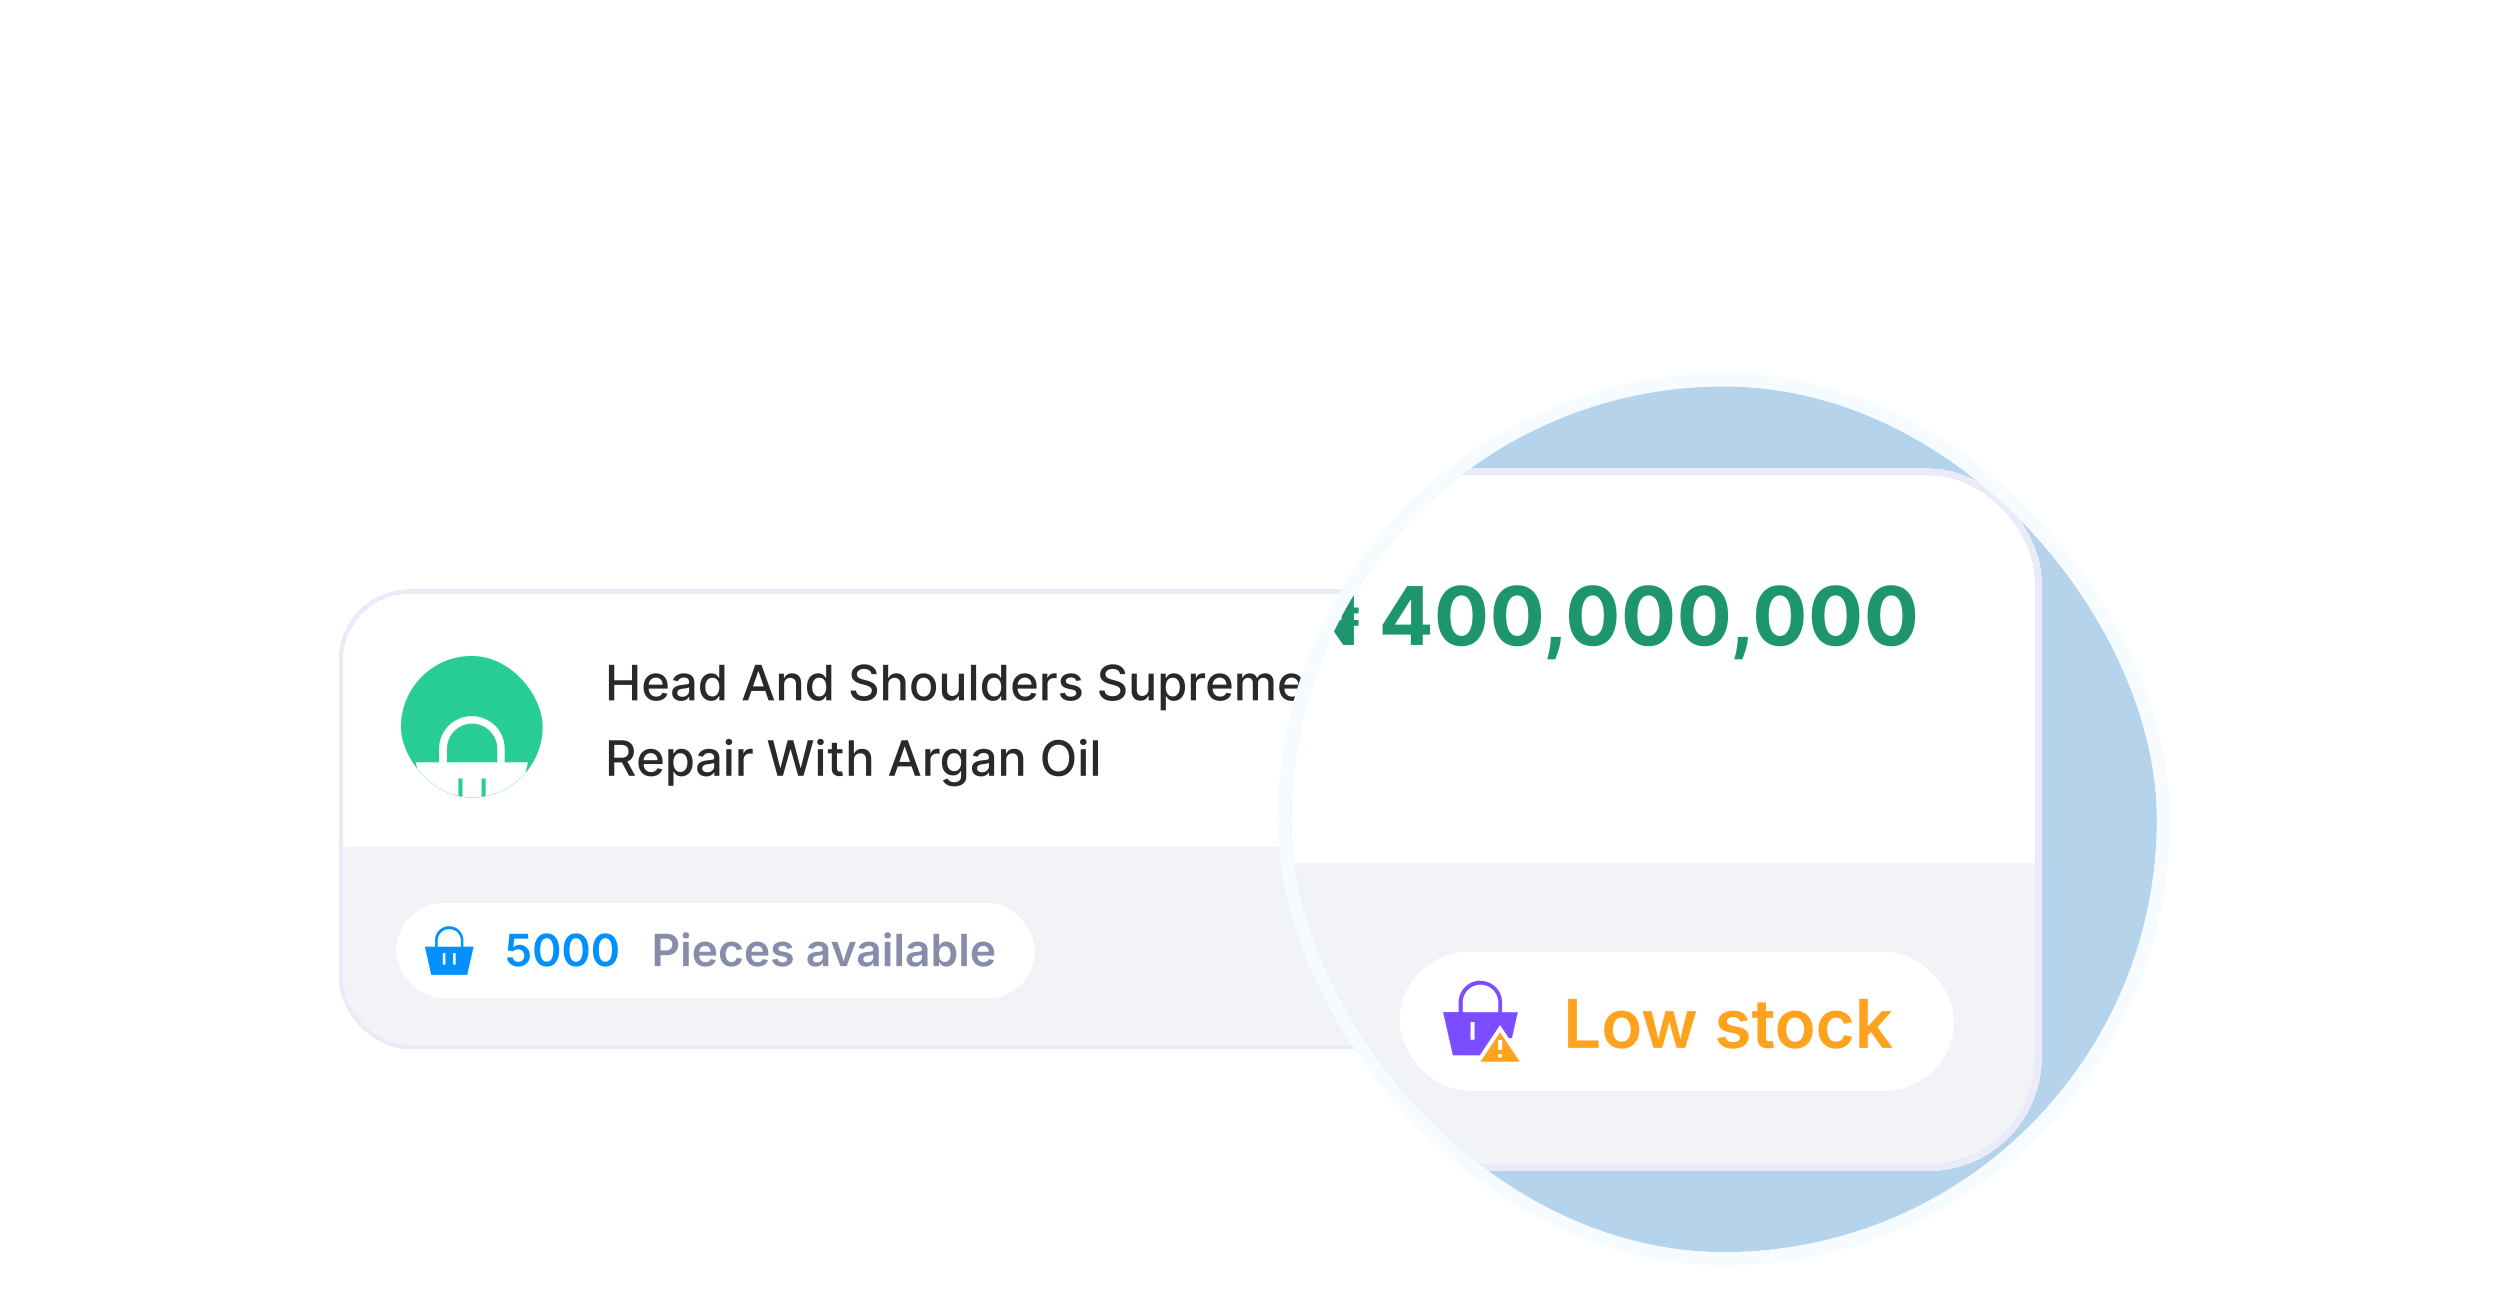 <svg xmlns="http://www.w3.org/2000/svg" width="563" height="294" fill="none"><g filter="url(#a)"><g clip-path="url(#b)"><path fill="#fff" d="M76.75 113.214h354v58h-354z"/><path stroke="#F3F3F3" d="M76.75 113.214h354v58h-354z"/><g clip-path="url(#c)" filter="url(#d)"><g clip-path="url(#e)"><rect width="31.91" height="31.91" x="90.297" y="125.714" fill="#28CD95" rx="15.955"/><g filter="url(#f)"><mask id="g" width="27" height="26" x="92.875" y="133.497" fill="#000" maskUnits="userSpaceOnUse"><path fill="#fff" d="M92.875 133.497h27v26h-27z"/><path d="M113.46 144.877v-3.241a7.151 7.151 0 0 0-6.716-7.139h-.939c-3.758.235-6.717 3.335-6.717 7.139v3.241h-5.213l3.24 14.325h18.271l3.241-14.325h-5.167zm-13.01-3.241a5.874 5.874 0 0 1 5.871-5.871 5.873 5.873 0 0 1 5.871 5.871v3.241H100.45v-3.241zm3.899 12.352h-1.315v-5.871h1.315v5.871zm5.213 0h-1.315v-5.871h1.315v5.871z"/></mask><path fill="#fff" d="M113.46 144.877v-3.241a7.151 7.151 0 0 0-6.716-7.139h-.939c-3.758.235-6.717 3.335-6.717 7.139v3.241h-5.213l3.24 14.325h18.271l3.241-14.325h-5.167zm-13.01-3.241a5.874 5.874 0 0 1 5.871-5.871 5.873 5.873 0 0 1 5.871 5.871v3.241H100.45v-3.241zm3.899 12.352h-1.315v-5.871h1.315v5.871zm5.213 0h-1.315v-5.871h1.315v5.871z"/><path fill="#fff" d="M113.46 144.877h-.2v.2h.2v-.2zm-6.716-10.38.012-.2h-.012v.2zm-.939 0v-.2h-.013l.013.2zm-6.717 10.38v.2h.2v-.2h-.2zm-5.213 0v-.2h-.25l.055.244.195-.044zm3.24 14.325-.194.044.035.156h.16v-.2zm18.271 0v.2h.16l.035-.156-.195-.044zm3.241-14.325.195.044.055-.244h-.25v.2zm-6.435 0v.2h.2v-.2h-.2zm-11.742 0h-.2v.2h.2v-.2zm3.899 9.111v.2h.2v-.2h-.2zm-1.315 0h-.2v.2h.2v-.2zm0-5.871v-.2h-.2v.2h.2zm1.315 0h.2v-.2h-.2v.2zm5.213 5.871v.2h.2v-.2h-.2zm-1.315 0h-.2v.2h.2v-.2zm0-5.871v-.2h-.2v.2h.2zm1.315 0h.2v-.2h-.2v.2zm4.098-3.24v-3.241h-.4v3.241h.4zm0-3.241c0-3.911-3.042-7.097-6.904-7.339l-.025.4a6.95 6.95 0 0 1 6.529 6.939h.4zm-6.916-7.339h-.141v.4h.141v-.4zm-.141 0h-.047v.4h.047v-.4zm-.047 0h-.141v.4h.141v-.4zm-.141 0h-.141v.4h.141v-.4zm-.141 0h-.141v.4h.141v-.4zm-.141 0h-.141v.4h.141v-.4zm-.141 0h-.046v.4h.046v-.4zm-.046 0h-.141v.4h.141v-.4zm-.154 0c-3.862.242-6.904 3.428-6.904 7.339h.4a6.95 6.95 0 0 1 6.529-6.939l-.025-.4zm-6.904 7.339v3.241h.4v-3.241h-.4zm.2 3.041h-5.213v.4h5.213v-.4zm-5.408.244 3.24 14.325.39-.088-3.24-14.325-.39.088zm3.436 14.481h18.27v-.4h-18.27v.4zm18.465-.156 3.241-14.325-.39-.088-3.241 14.325.39.088zm3.046-14.569h-5.167v.4h5.167v-.4zm-17.977-3.041a5.674 5.674 0 0 1 5.671-5.671v-.4a6.073 6.073 0 0 0-6.071 6.071h.4zm5.671-5.671a5.673 5.673 0 0 1 5.671 5.671h.4a6.073 6.073 0 0 0-6.071-6.071v.4zm5.671 5.671v3.241h.4v-3.241h-.4zm.2 3.041H100.45v.4h11.742v-.4zm-11.542.2v-3.241h-.4v3.241h.4zm3.699 8.911h-1.315v.4h1.315v-.4zm-1.115.2v-5.871h-.4v5.871h.4zm-.2-5.671h1.315v-.4h-1.315v.4zm1.115-.2v5.871h.4v-5.871h-.4zm5.413 5.671h-1.315v.4h1.315v-.4zm-1.115.2v-5.871h-.4v5.871h.4zm-.2-5.671h1.315v-.4h-1.315v.4zm1.115-.2v5.871h.4v-5.871h-.4z" mask="url(#g)"/></g></g></g><path fill="#292929" d="M137.129 137.714v-8h1.207v3.477h3.988v-3.477h1.211v8h-1.211v-3.488h-3.988v3.488h-1.207zm10.656.121c-.591 0-1.1-.126-1.527-.378a2.576 2.576 0 0 1-.985-1.075c-.229-.463-.343-1.006-.343-1.629 0-.614.114-1.156.343-1.625.232-.468.555-.834.969-1.097.417-.263.904-.395 1.461-.395.339 0 .667.056.985.168.317.112.602.288.855.528.253.239.452.55.598.933.145.38.218.843.218 1.387v.414h-4.769v-.875h3.625c0-.307-.063-.58-.188-.816-.125-.24-.3-.429-.527-.567a1.474 1.474 0 0 0-.789-.207c-.328 0-.615.081-.859.242-.243.159-.43.367-.563.625-.13.255-.195.533-.195.832v.684c0 .401.07.742.211 1.023.143.282.342.496.597.645.256.146.554.219.895.219.221 0 .423-.032.605-.094.183-.065.34-.162.473-.289.133-.128.234-.285.305-.473l1.105.199a1.997 1.997 0 0 1-.476.856 2.31 2.31 0 0 1-.856.566c-.341.133-.73.199-1.168.199zm5.616.012c-.38 0-.724-.07-1.031-.211a1.73 1.73 0 0 1-.73-.621c-.177-.271-.266-.603-.266-.996 0-.338.065-.617.195-.836.131-.219.306-.392.528-.519.221-.128.468-.224.742-.289.273-.066.552-.115.836-.149l.875-.101c.224-.029.387-.075.488-.137.102-.063.152-.164.152-.305v-.027c0-.341-.096-.606-.289-.793-.19-.188-.474-.281-.851-.281-.393 0-.703.087-.93.261a1.407 1.407 0 0 0-.465.574l-1.097-.25c.13-.364.32-.658.57-.882.253-.227.543-.391.871-.493a3.404 3.404 0 0 1 1.035-.156c.24 0 .494.029.762.086.271.055.523.156.758.305.237.148.431.361.582.637.151.273.226.628.226 1.066v3.984h-1.14v-.82h-.047a1.66 1.66 0 0 1-.34.445 1.814 1.814 0 0 1-.582.364 2.267 2.267 0 0 1-.852.144zm.254-.937c.323 0 .599-.064.828-.192.232-.127.408-.294.528-.5a1.3 1.3 0 0 0 .183-.668v-.773a.591.591 0 0 1-.242.117 3.704 3.704 0 0 1-.402.09l-.442.066-.359.047a2.885 2.885 0 0 0-.621.145 1.054 1.054 0 0 0-.445.293c-.11.125-.164.291-.164.5 0 .289.106.507.32.656.213.146.486.219.816.219zm6.509.922c-.484 0-.917-.124-1.297-.372-.377-.25-.674-.605-.89-1.066-.214-.463-.321-1.019-.321-1.668 0-.648.108-1.203.324-1.664.219-.461.519-.814.899-1.059.38-.244.811-.367 1.293-.367.372 0 .672.063.898.188.229.122.407.265.532.429.127.164.226.309.296.434h.071v-2.973h1.168v8h-1.141v-.933h-.098c-.07.127-.171.273-.304.437-.13.164-.31.308-.539.43-.229.122-.526.184-.891.184zm.258-.997c.336 0 .62-.088.851-.265.235-.18.412-.429.532-.746a3.09 3.09 0 0 0 .183-1.11c0-.416-.06-.781-.179-1.093a1.61 1.61 0 0 0-.528-.731c-.232-.174-.518-.262-.859-.262-.352 0-.645.092-.879.274a1.674 1.674 0 0 0-.531.746 3.048 3.048 0 0 0-.176 1.066c0 .401.06.762.18 1.082.119.321.297.575.531.762.237.185.529.277.875.277zm8.062.879h-1.281l2.879-8h1.395l2.878 8h-1.281l-2.261-6.547h-.063l-2.266 6.547zm.215-3.132h4.156v1.015h-4.156v-1.015zm7.886-.43v3.562h-1.168v-6h1.121v.977h.074c.138-.318.354-.573.649-.766.297-.192.67-.289 1.121-.289.409 0 .767.086 1.074.258.307.169.546.422.715.758.169.336.254.751.254 1.246v3.816h-1.168v-3.675c0-.435-.113-.775-.34-1.02-.227-.247-.538-.371-.934-.371-.27 0-.511.059-.722.176a1.258 1.258 0 0 0-.496.515c-.12.224-.18.495-.18.813zm7.652 3.68c-.484 0-.916-.124-1.297-.372-.377-.25-.674-.605-.89-1.066-.214-.463-.321-1.019-.321-1.668 0-.648.109-1.203.325-1.664.218-.461.518-.814.898-1.059.38-.244.811-.367 1.293-.367.373 0 .672.063.899.188.229.122.406.265.531.429.127.164.226.309.297.434h.07v-2.973h1.168v8h-1.141v-.933h-.097a3.17 3.17 0 0 1-.305.437c-.13.164-.31.308-.539.43-.229.122-.526.184-.891.184zm.258-.997c.336 0 .62-.088.852-.265.234-.18.411-.429.531-.746.122-.318.184-.688.184-1.11 0-.416-.06-.781-.18-1.093a1.61 1.61 0 0 0-.528-.731c-.231-.174-.518-.262-.859-.262-.351 0-.644.092-.879.274a1.674 1.674 0 0 0-.531.746 3.048 3.048 0 0 0-.176 1.066c0 .401.06.762.18 1.082.12.321.297.575.531.762.237.185.529.277.875.277zm11.75-5.019a1.139 1.139 0 0 0-.516-.859c-.302-.206-.682-.309-1.14-.309-.328 0-.612.052-.852.156a1.315 1.315 0 0 0-.558.422.998.998 0 0 0-.196.606c0 .19.045.354.133.492.091.138.21.254.356.347.148.092.307.168.476.231.17.06.332.109.489.148l.781.203c.255.063.517.148.785.254.268.107.517.248.746.422.229.175.414.391.555.649.143.257.215.566.215.925 0 .454-.118.856-.352 1.207-.232.352-.569.629-1.012.832-.44.204-.972.305-1.597.305-.599 0-1.118-.095-1.555-.285-.438-.19-.78-.46-1.027-.809-.248-.351-.385-.768-.411-1.25h1.211c.024.289.118.53.282.723.166.19.379.332.636.426.261.091.546.137.856.137.341 0 .644-.054.91-.161.268-.109.479-.26.633-.453.153-.195.23-.423.23-.683a.836.836 0 0 0-.203-.582 1.505 1.505 0 0 0-.543-.375 5.227 5.227 0 0 0-.769-.262l-.946-.258c-.64-.174-1.148-.431-1.523-.769-.373-.339-.559-.787-.559-1.344 0-.461.125-.863.375-1.207.25-.344.589-.611 1.016-.801a3.472 3.472 0 0 1 1.445-.289c.542 0 1.02.095 1.434.285.416.19.745.452.984.785.24.331.365.711.375 1.141h-1.164zm3.79 2.336v3.562h-1.168v-8h1.153v2.977h.074c.14-.323.355-.58.644-.77.289-.19.667-.285 1.133-.285a2.2 2.2 0 0 1 1.078.254c.31.169.55.422.719.758.172.333.258.75.258 1.25v3.816h-1.168v-3.675c0-.441-.113-.782-.34-1.024-.227-.245-.542-.367-.945-.367-.276 0-.524.059-.743.176a1.267 1.267 0 0 0-.511.515c-.123.224-.184.495-.184.813zm7.977 3.683c-.563 0-1.054-.128-1.473-.386a2.607 2.607 0 0 1-.976-1.082c-.232-.464-.348-1.006-.348-1.625 0-.623.116-1.167.348-1.633a2.6 2.6 0 0 1 .976-1.086c.419-.258.91-.387 1.473-.387.562 0 1.053.129 1.472.387.42.258.745.62.977 1.086.232.466.348 1.01.348 1.633 0 .619-.116 1.161-.348 1.625a2.61 2.61 0 0 1-.977 1.082c-.419.258-.91.386-1.472.386zm.004-.98c.364 0 .666-.096.906-.289.239-.193.417-.449.531-.77.117-.32.176-.673.176-1.058 0-.383-.059-.735-.176-1.055a1.715 1.715 0 0 0-.531-.777c-.24-.196-.542-.293-.906-.293-.368 0-.672.097-.914.293-.24.195-.418.454-.536.777-.114.32-.171.672-.171 1.055 0 .385.057.738.171 1.058.118.321.296.577.536.77.242.193.546.289.914.289zm7.897-1.629v-3.512h1.172v6h-1.148v-1.039h-.063a1.864 1.864 0 0 1-.664.801c-.302.211-.678.316-1.129.316a2.03 2.03 0 0 1-1.023-.253 1.787 1.787 0 0 1-.696-.762c-.166-.336-.25-.751-.25-1.246v-3.817h1.168v3.676c0 .409.114.735.34.977.227.242.521.363.883.363.219 0 .436-.055.652-.164.219-.109.4-.275.543-.496.146-.222.218-.503.215-.844zm3.909-5.512v8h-1.168v-8h1.168zm3.818 8.118a2.32 2.32 0 0 1-1.297-.372c-.378-.25-.675-.605-.891-1.066-.213-.463-.32-1.019-.32-1.668 0-.648.108-1.203.324-1.664.219-.461.518-.814.898-1.059a2.347 2.347 0 0 1 1.293-.367c.373 0 .672.063.899.188.229.122.406.265.531.429.128.164.227.309.297.434h.07v-2.973h1.168v8h-1.14v-.933h-.098c-.07.127-.172.273-.305.437-.13.164-.31.308-.539.43-.229.122-.526.184-.89.184zm.257-.997c.336 0 .62-.088.852-.265.234-.18.411-.429.531-.746.123-.318.184-.688.184-1.11 0-.416-.06-.781-.18-1.093a1.608 1.608 0 0 0-.527-.731c-.232-.174-.518-.262-.86-.262-.351 0-.644.092-.878.274a1.668 1.668 0 0 0-.532.746 3.048 3.048 0 0 0-.175 1.066c0 .401.059.762.179 1.082.12.321.297.575.531.762.237.185.529.277.875.277zm6.968 1c-.591 0-1.1-.126-1.527-.378a2.567 2.567 0 0 1-.984-1.075c-.23-.463-.344-1.006-.344-1.629 0-.614.114-1.156.344-1.625.231-.468.554-.834.968-1.097.417-.263.904-.395 1.461-.395.339 0 .667.056.985.168.317.112.602.288.855.528.253.239.452.55.598.933.146.38.218.843.218 1.387v.414h-4.769v-.875h3.625c0-.307-.063-.58-.188-.816-.125-.24-.3-.429-.527-.567a1.474 1.474 0 0 0-.789-.207c-.328 0-.615.081-.859.242-.243.159-.43.367-.563.625-.13.255-.195.533-.195.832v.684c0 .401.07.742.211 1.023.143.282.342.496.597.645.256.146.554.219.895.219.221 0 .423-.032.605-.094.183-.065.34-.162.473-.289.133-.128.234-.285.305-.473l1.105.199a1.997 1.997 0 0 1-.476.856 2.31 2.31 0 0 1-.856.566c-.341.133-.73.199-1.168.199zm3.87-.121v-6h1.129v.953h.063a1.45 1.45 0 0 1 .578-.761c.279-.188.594-.281.945-.281a5.143 5.143 0 0 1 .496.027v1.117a2.175 2.175 0 0 0-.25-.043 2.41 2.41 0 0 0-.359-.027c-.276 0-.522.058-.738.176a1.3 1.3 0 0 0-.696 1.175v3.664h-1.168zm8.718-4.535-1.058.188a1.267 1.267 0 0 0-.211-.387 1.054 1.054 0 0 0-.383-.301 1.39 1.39 0 0 0-.606-.117c-.33 0-.606.074-.828.223-.221.146-.332.334-.332.566 0 .201.074.362.223.484.148.123.388.223.719.301l.953.219c.552.128.963.324 1.234.59.271.265.406.611.406 1.035 0 .359-.104.68-.312.961a2.05 2.05 0 0 1-.863.656c-.368.159-.793.238-1.278.238-.672 0-1.22-.143-1.644-.429-.425-.289-.685-.699-.782-1.231l1.129-.172c.071.295.215.517.434.668.219.149.504.223.855.223.383 0 .689-.079.918-.238.23-.162.344-.358.344-.59a.612.612 0 0 0-.211-.473c-.138-.127-.35-.224-.637-.289l-1.015-.222c-.56-.128-.974-.331-1.242-.61-.266-.278-.399-.631-.399-1.058 0-.355.099-.664.297-.93.198-.266.471-.473.82-.621a2.997 2.997 0 0 1 1.2-.227c.648 0 1.158.141 1.531.422.372.279.618.652.738 1.121zm8.77-1.363a1.142 1.142 0 0 0-.516-.859c-.302-.206-.682-.309-1.141-.309-.328 0-.612.052-.851.156-.24.102-.426.242-.559.422a.997.997 0 0 0-.195.606c0 .19.044.354.133.492.091.138.209.254.355.347.149.092.308.168.477.231.169.06.332.109.488.148l.781.203a6.1 6.1 0 0 1 .785.254c.269.107.517.248.747.422.229.175.414.391.554.649.143.257.215.566.215.925 0 .454-.117.856-.351 1.207-.232.352-.569.629-1.012.832-.44.204-.973.305-1.598.305-.599 0-1.117-.095-1.555-.285a2.4 2.4 0 0 1-1.027-.809c-.247-.351-.384-.768-.41-1.25h1.211c.023.289.117.53.281.723.167.19.379.332.637.426.26.091.545.137.855.137.341 0 .645-.054.91-.161.269-.109.48-.26.633-.453a1.07 1.07 0 0 0 .231-.683.84.84 0 0 0-.203-.582 1.505 1.505 0 0 0-.543-.375 5.242 5.242 0 0 0-.77-.262l-.945-.258c-.641-.174-1.149-.431-1.524-.769-.372-.339-.558-.787-.558-1.344 0-.461.125-.863.375-1.207.25-.344.588-.611 1.015-.801a3.477 3.477 0 0 1 1.446-.289c.541 0 1.019.095 1.433.285.417.19.745.452.985.785.239.331.364.711.375 1.141h-1.164zm6.423 3.41v-3.512h1.171v6h-1.148v-1.039h-.063a1.864 1.864 0 0 1-.664.801c-.302.211-.678.316-1.129.316-.385 0-.726-.084-1.023-.253a1.785 1.785 0 0 1-.695-.762c-.167-.336-.25-.751-.25-1.246v-3.817h1.168v3.676c0 .409.113.735.34.977.226.242.52.363.882.363a1.438 1.438 0 0 0 1.196-.66c.145-.222.217-.503.215-.844zm2.741 4.738v-8.25h1.14v.973h.098c.068-.125.165-.27.293-.434a1.66 1.66 0 0 1 .531-.429c.227-.125.526-.188.899-.188.484 0 .916.123 1.297.367.38.245.678.598.894 1.059.219.461.328 1.016.328 1.664 0 .649-.108 1.205-.324 1.668-.216.461-.513.816-.891 1.066a2.3 2.3 0 0 1-1.293.372c-.364 0-.662-.062-.894-.184a1.688 1.688 0 0 1-.539-.43 3.28 3.28 0 0 1-.301-.437h-.07v3.183h-1.168zm1.144-5.25c0 .422.061.792.184 1.11.122.317.299.566.531.746.232.177.516.265.852.265.349 0 .64-.092.875-.277a1.72 1.72 0 0 0 .531-.762 3.02 3.02 0 0 0 .184-1.082c0-.395-.06-.751-.18-1.066a1.63 1.63 0 0 0-.531-.746c-.235-.182-.528-.274-.879-.274-.339 0-.625.088-.86.262a1.615 1.615 0 0 0-.527.731c-.12.312-.18.677-.18 1.093zm5.645 3v-6h1.129v.953h.062c.11-.322.302-.576.578-.761.279-.188.594-.281.946-.281a5.107 5.107 0 0 1 .496.027v1.117a2.175 2.175 0 0 0-.25-.043 2.424 2.424 0 0 0-.36-.027c-.276 0-.522.058-.738.176a1.303 1.303 0 0 0-.695 1.175v3.664h-1.168zm6.593.121c-.592 0-1.101-.126-1.528-.378a2.58 2.58 0 0 1-.984-1.075c-.229-.463-.344-1.006-.344-1.629 0-.614.115-1.156.344-1.625.232-.468.555-.834.969-1.097.416-.263.903-.395 1.461-.395.338 0 .666.056.984.168.318.112.603.288.855.528.253.239.452.55.598.933.146.38.219.843.219 1.387v.414h-4.77v-.875h3.625c0-.307-.062-.58-.187-.816a1.415 1.415 0 0 0-.528-.567 1.474 1.474 0 0 0-.789-.207c-.328 0-.614.081-.859.242a1.63 1.63 0 0 0-.563.625c-.13.255-.195.533-.195.832v.684c0 .401.07.742.211 1.023.143.282.343.496.598.645.255.146.553.219.894.219.222 0 .423-.032.606-.094a1.25 1.25 0 0 0 .777-.762l1.106.199a2.01 2.01 0 0 1-.477.856 2.314 2.314 0 0 1-.855.566 3.203 3.203 0 0 1-1.168.199zm3.87-.121v-6h1.121v.977h.074a1.55 1.55 0 0 1 .613-.774c.284-.187.624-.281 1.02-.281.401 0 .737.094 1.008.281.273.188.475.446.605.774h.063a1.69 1.69 0 0 1 .683-.766c.313-.192.685-.289 1.117-.289.545 0 .989.171 1.332.512.347.341.52.855.52 1.543v4.023h-1.168V133.8c0-.406-.111-.7-.332-.883a1.209 1.209 0 0 0-.793-.273c-.38 0-.676.117-.887.352-.211.231-.316.53-.316.894v3.824h-1.164v-3.988c0-.325-.102-.587-.305-.785-.203-.198-.467-.297-.793-.297-.221 0-.426.059-.613.176a1.284 1.284 0 0 0-.449.48 1.472 1.472 0 0 0-.168.715v3.699h-1.168zm12.307.121c-.591 0-1.1-.126-1.527-.378a2.567 2.567 0 0 1-.984-1.075c-.23-.463-.344-1.006-.344-1.629 0-.614.114-1.156.344-1.625.231-.468.554-.834.968-1.097.417-.263.904-.395 1.461-.395.339 0 .667.056.985.168.317.112.602.288.855.528.253.239.452.55.598.933.146.38.219.843.219 1.387v.414h-4.77v-.875h3.625c0-.307-.063-.58-.188-.816-.125-.24-.3-.429-.527-.567a1.474 1.474 0 0 0-.789-.207c-.328 0-.615.081-.859.242a1.63 1.63 0 0 0-.563.625c-.13.255-.195.533-.195.832v.684c0 .401.07.742.211 1.023.143.282.342.496.597.645.256.146.554.219.895.219.221 0 .423-.032.605-.094a1.25 1.25 0 0 0 .778-.762l1.105.199a1.997 1.997 0 0 1-.476.856 2.31 2.31 0 0 1-.856.566c-.341.133-.73.199-1.168.199zm-153.817 16.879v-8h2.851c.62 0 1.135.107 1.543.321.412.213.719.509.922.886.203.375.305.809.305 1.301 0 .49-.103.921-.309 1.293a2.07 2.07 0 0 1-.921.863c-.409.206-.924.309-1.543.309h-2.161v-1.039h2.051c.391 0 .709-.056.953-.168.248-.112.429-.275.543-.488.115-.214.172-.47.172-.77 0-.302-.058-.564-.176-.785a1.131 1.131 0 0 0-.543-.508c-.244-.12-.566-.179-.964-.179h-1.516v6.964h-1.207zm3.949-3.609 1.977 3.609h-1.375l-1.938-3.609h1.336zm5.558 3.73c-.591 0-1.101-.126-1.528-.378a2.58 2.58 0 0 1-.984-1.075c-.229-.463-.344-1.006-.344-1.629 0-.614.115-1.156.344-1.625.232-.468.555-.834.969-1.097.416-.263.903-.395 1.461-.395.338 0 .666.056.984.168.318.112.603.288.856.528.252.239.451.55.597.933.146.38.219.843.219 1.387v.414h-4.77v-.875h3.625c0-.307-.062-.58-.187-.816a1.42 1.42 0 0 0-1.316-.774c-.329 0-.615.081-.86.242-.242.159-.43.367-.562.625a1.796 1.796 0 0 0-.196.832v.684c0 .401.071.742.211 1.023.144.282.343.496.598.645.255.146.553.219.894.219.222 0 .424-.032.606-.094a1.32 1.32 0 0 0 .473-.289 1.26 1.26 0 0 0 .304-.473l1.106.199a2.01 2.01 0 0 1-.477.856 2.306 2.306 0 0 1-.855.566 3.2 3.2 0 0 1-1.168.199zm3.87 2.129v-8.25h1.14v.973h.098c.068-.125.166-.27.293-.434a1.66 1.66 0 0 1 .531-.429c.227-.125.526-.188.899-.188.484 0 .916.123 1.297.367.38.245.678.598.894 1.059.219.461.328 1.016.328 1.664 0 .649-.108 1.205-.324 1.668-.216.461-.513.816-.891 1.066a2.298 2.298 0 0 1-1.292.372c-.365 0-.663-.062-.895-.184a1.688 1.688 0 0 1-.539-.43 3.28 3.28 0 0 1-.301-.437h-.07v3.183h-1.168zm1.144-5.25c0 .422.062.792.184 1.11.122.317.299.566.531.746.232.177.516.265.852.265.349 0 .64-.092.875-.277a1.72 1.72 0 0 0 .531-.762 3.02 3.02 0 0 0 .184-1.082c0-.395-.06-.751-.18-1.066a1.63 1.63 0 0 0-.531-.746c-.235-.182-.528-.274-.879-.274-.339 0-.625.088-.86.262a1.615 1.615 0 0 0-.527.731c-.12.312-.18.677-.18 1.093zm7.391 3.133c-.38 0-.724-.07-1.031-.211a1.733 1.733 0 0 1-.731-.621c-.177-.271-.265-.603-.265-.996 0-.338.065-.617.195-.836.13-.219.306-.392.527-.519.222-.128.469-.224.743-.289.273-.066.552-.115.835-.149l.875-.101c.224-.029.387-.075.489-.137.101-.063.152-.164.152-.305v-.027c0-.341-.096-.606-.289-.793-.19-.188-.474-.281-.852-.281-.393 0-.703.087-.929.261a1.407 1.407 0 0 0-.465.574l-1.098-.25c.13-.364.321-.658.571-.882a2.31 2.31 0 0 1 .871-.493 3.404 3.404 0 0 1 1.035-.156c.239 0 .493.029.762.086.27.055.523.156.757.305.237.148.431.361.582.637.151.273.227.628.227 1.066v3.984h-1.141v-.82h-.047c-.075.151-.188.3-.339.445a1.814 1.814 0 0 1-.582.364 2.267 2.267 0 0 1-.852.144zm.254-.937c.323 0 .599-.064.828-.192a1.327 1.327 0 0 0 .711-1.168v-.773a.598.598 0 0 1-.242.117 3.725 3.725 0 0 1-.403.09l-.441.066-.359.047a2.885 2.885 0 0 0-.621.145 1.058 1.058 0 0 0-.446.293c-.109.125-.164.291-.164.5 0 .289.107.507.321.656.213.146.485.219.816.219zm4.263.804v-6h1.168v6h-1.168zm.589-6.925a.74.74 0 0 1-.523-.204.661.661 0 0 1-.215-.492c0-.192.072-.357.215-.492a.734.734 0 0 1 .523-.207.72.72 0 0 1 .52.207c.146.135.219.3.219.492 0 .19-.073.354-.219.492a.726.726 0 0 1-.52.204zm2.15 6.925v-6h1.129v.953h.062c.11-.322.302-.576.578-.761.279-.188.594-.281.946-.281a5.143 5.143 0 0 1 .496.027v1.117a2.175 2.175 0 0 0-.25-.043 2.424 2.424 0 0 0-.36-.027c-.276 0-.522.058-.738.176a1.303 1.303 0 0 0-.695 1.175v3.664h-1.168zm8.793 0-2.219-8h1.27l1.558 6.196h.074l1.622-6.196h1.257l1.621 6.2h.075l1.554-6.2h1.274l-2.223 8h-1.215l-1.683-5.992h-.063l-1.683 5.992h-1.219zm9.093 0v-6h1.168v6h-1.168zm.589-6.925a.74.74 0 0 1-.523-.204.661.661 0 0 1-.215-.492c0-.192.072-.357.215-.492a.734.734 0 0 1 .523-.207.72.72 0 0 1 .52.207c.146.135.219.3.219.492 0 .19-.073.354-.219.492a.726.726 0 0 1-.52.204zm4.951.925v.938h-3.278v-.938h3.278zm-2.399-1.437h1.168v5.676c0 .226.034.397.102.511a.531.531 0 0 0 .261.231c.11.039.228.058.356.058.094 0 .176-.006.246-.019l.164-.031.211.964a2.296 2.296 0 0 1-.758.125 2.035 2.035 0 0 1-.859-.164 1.466 1.466 0 0 1-.645-.531c-.164-.239-.246-.54-.246-.902v-5.918zm4.988 3.875v3.562h-1.168v-8h1.152v2.977h.074c.141-.323.356-.58.645-.77.289-.19.666-.285 1.132-.285.412 0 .771.085 1.079.254.309.169.549.422.718.758.172.333.258.75.258 1.25v3.816h-1.168v-3.675c0-.441-.113-.782-.34-1.024-.226-.245-.541-.367-.945-.367-.276 0-.523.059-.742.176a1.27 1.27 0 0 0-.512.515 1.678 1.678 0 0 0-.183.813zm9.129 3.562h-1.281l2.879-8h1.395l2.879 8h-1.282l-2.261-6.547h-.063l-2.266 6.547zm.215-3.132h4.156v1.015h-4.156v-1.015zm6.718 3.132v-6h1.129v.953h.062c.11-.322.303-.576.579-.761.278-.188.593-.281.945-.281a5.143 5.143 0 0 1 .496.027v1.117a2.175 2.175 0 0 0-.25-.043 2.42 2.42 0 0 0-.359-.027c-.276 0-.523.058-.739.176a1.303 1.303 0 0 0-.695 1.175v3.664h-1.168zm6.522 2.375c-.476 0-.886-.062-1.23-.187a2.394 2.394 0 0 1-.836-.496 2.074 2.074 0 0 1-.484-.676l1.004-.414c.07.115.164.236.281.363.12.13.281.241.484.332.206.091.47.137.793.137.443 0 .809-.108 1.098-.324.289-.214.433-.555.433-1.024v-1.179h-.074c-.07.127-.172.269-.304.425-.131.157-.31.292-.54.407-.229.114-.527.172-.894.172-.474 0-.901-.111-1.281-.333-.378-.223-.677-.553-.899-.988-.218-.437-.328-.975-.328-1.613s.108-1.185.324-1.641c.219-.455.519-.804.899-1.047.38-.244.811-.367 1.293-.367.372 0 .673.063.902.188.229.122.408.265.535.429.13.164.231.309.301.434h.086v-.973h1.145v6.133c0 .516-.12.939-.36 1.27-.239.33-.564.575-.973.734a3.745 3.745 0 0 1-1.375.238zm-.011-3.433c.336 0 .62-.078.851-.235.235-.158.412-.385.532-.679.122-.297.183-.653.183-1.067 0-.403-.06-.759-.18-1.066a1.58 1.58 0 0 0-.527-.719c-.232-.174-.518-.262-.859-.262-.352 0-.645.092-.879.274-.235.18-.412.424-.531.734a2.9 2.9 0 0 0-.176 1.039c0 .394.06.739.18 1.035.119.297.296.529.531.696.237.166.528.25.875.25zm6.031 1.191c-.38 0-.724-.07-1.031-.211a1.733 1.733 0 0 1-.731-.621c-.177-.271-.265-.603-.265-.996 0-.338.065-.617.195-.836.13-.219.306-.392.527-.519.222-.128.469-.224.743-.289.273-.066.552-.115.835-.149l.875-.101c.224-.029.387-.075.489-.137.101-.063.152-.164.152-.305v-.027c0-.341-.096-.606-.289-.793-.19-.188-.474-.281-.852-.281-.393 0-.703.087-.929.261a1.407 1.407 0 0 0-.465.574l-1.098-.25c.13-.364.321-.658.571-.882a2.31 2.31 0 0 1 .871-.493 3.404 3.404 0 0 1 1.035-.156c.239 0 .493.029.762.086.27.055.523.156.757.305.237.148.431.361.582.637.151.273.227.628.227 1.066v3.984h-1.141v-.82h-.047c-.075.151-.188.3-.339.445a1.814 1.814 0 0 1-.582.364 2.267 2.267 0 0 1-.852.144zm.254-.937c.323 0 .599-.064.828-.192a1.327 1.327 0 0 0 .711-1.168v-.773a.598.598 0 0 1-.242.117 3.725 3.725 0 0 1-.403.09l-.441.066-.359.047a2.885 2.885 0 0 0-.621.145 1.058 1.058 0 0 0-.446.293c-.109.125-.164.291-.164.5 0 .289.107.507.321.656.213.146.485.219.816.219zm5.431-2.758v3.562h-1.168v-6h1.121v.977h.074c.138-.318.354-.573.648-.766.297-.192.671-.289 1.121-.289.409 0 .767.086 1.075.258.307.169.545.422.715.758.169.336.253.751.253 1.246v3.816h-1.168v-3.675c0-.435-.113-.775-.339-1.02-.227-.247-.538-.371-.934-.371-.271 0-.512.059-.723.176a1.27 1.27 0 0 0-.496.515c-.12.224-.179.495-.179.813zm15.36-.438c0 .855-.156 1.589-.469 2.203a3.443 3.443 0 0 1-1.285 1.415c-.542.328-1.158.492-1.848.492-.692 0-1.311-.164-1.855-.492-.542-.331-.969-.804-1.281-1.418-.313-.615-.469-1.348-.469-2.2 0-.854.156-1.587.469-2.199.312-.614.739-1.086 1.281-1.414.544-.331 1.163-.496 1.855-.496.69 0 1.306.165 1.848.496.544.328.973.8 1.285 1.414.313.612.469 1.345.469 2.199zm-1.195 0c0-.651-.106-1.199-.317-1.644-.208-.448-.495-.787-.859-1.016a2.23 2.23 0 0 0-1.231-.347c-.461 0-.872.115-1.234.347-.362.229-.648.568-.859 1.016-.209.445-.313.993-.313 1.644 0 .651.104 1.201.313 1.649.211.445.497.784.859 1.015.362.23.773.344 1.234.344.459 0 .869-.114 1.231-.344.364-.231.651-.57.859-1.015.211-.448.317-.998.317-1.649zm2.606 4v-6h1.168v6h-1.168zm.59-6.925a.743.743 0 0 1-.524-.204.66.66 0 0 1-.214-.492c0-.192.071-.357.214-.492a.737.737 0 0 1 .524-.207.72.72 0 0 1 .519.207c.146.135.219.3.219.492 0 .19-.073.354-.219.492a.726.726 0 0 1-.519.204zm3.317-1.075v8h-1.168v-8h1.168z"/><path fill="#1D956D" d="M330.135 133.175v.852h-8.693v-.852h8.693zm0 1.84v.853h-8.693v-.853h8.693zm-.695-5.028v8.727h-1.593l-3.793-5.493h-.068v5.493h-1.841v-8.727h1.615l3.771 5.489h.073v-5.489h1.836zm4.245 7.193v-1.453l3.643-5.74h1.253v2.011h-.742l-2.296 3.635v.069h5.177v1.478h-7.035zm4.189 1.534v-1.977l.034-.643v-6.107h1.73v8.727h-1.764zm7.497.192c-.733-.003-1.363-.183-1.892-.541-.525-.358-.93-.876-1.214-1.555-.281-.679-.421-1.496-.418-2.451 0-.951.141-1.763.422-2.433.284-.67.689-1.18 1.215-1.53.528-.352 1.157-.528 1.887-.528.731 0 1.358.176 1.884.528.528.352.935.864 1.219 1.534.284.668.424 1.478.422 2.429 0 .958-.142 1.776-.427 2.455-.281.679-.684 1.197-1.21 1.555-.525.358-1.155.537-1.888.537zm0-1.53c.5 0 .9-.251 1.198-.754.298-.503.446-1.257.443-2.263 0-.662-.068-1.213-.204-1.653-.134-.441-.324-.771-.571-.993a1.246 1.246 0 0 0-.866-.332c-.497 0-.894.248-1.193.745-.298.497-.449 1.242-.451 2.233 0 .671.066 1.23.2 1.679.136.446.328.781.575 1.006.247.221.537.332.869.332zm8.262 1.53c-.733-.003-1.363-.183-1.892-.541-.525-.358-.93-.876-1.214-1.555-.282-.679-.421-1.496-.418-2.451 0-.951.141-1.763.422-2.433.284-.67.689-1.18 1.214-1.53.529-.352 1.158-.528 1.888-.528s1.358.176 1.884.528c.528.352.934.864 1.218 1.534.285.668.425 1.478.422 2.429 0 .958-.142 1.776-.426 2.455-.281.679-.684 1.197-1.21 1.555-.526.358-1.155.537-1.888.537zm0-1.53c.5 0 .899-.251 1.198-.754.298-.503.446-1.257.443-2.263 0-.662-.068-1.213-.205-1.653-.133-.441-.324-.771-.571-.993a1.241 1.241 0 0 0-.865-.332c-.497 0-.895.248-1.193.745-.298.497-.449 1.242-.452 2.233 0 .671.067 1.23.201 1.679.136.446.328.781.575 1.006.247.221.537.332.869.332zm6.479.145-.047.469a6.455 6.455 0 0 1-.213 1.121c-.103.375-.211.714-.324 1.018a32.9 32.9 0 0 1-.269.716h-1.176c.043-.168.101-.402.175-.703.074-.298.143-.634.209-1.006.065-.372.106-.751.123-1.138l.022-.477h1.5zm4.713 1.385c-.733-.003-1.364-.183-1.892-.541-.526-.358-.931-.876-1.215-1.555-.281-.679-.42-1.496-.418-2.451 0-.951.141-1.763.422-2.433.284-.67.689-1.18 1.215-1.53.528-.352 1.157-.528 1.888-.528.73 0 1.358.176 1.883.528.529.352.935.864 1.219 1.534.284.668.425 1.478.422 2.429 0 .958-.142 1.776-.426 2.455-.282.679-.685 1.197-1.211 1.555-.525.358-1.154.537-1.887.537zm0-1.53c.5 0 .899-.251 1.197-.754.298-.503.446-1.257.443-2.263 0-.662-.068-1.213-.204-1.653-.134-.441-.324-.771-.571-.993a1.245 1.245 0 0 0-.865-.332c-.498 0-.895.248-1.194.745-.298.497-.448 1.242-.451 2.233 0 .671.066 1.23.2 1.679.136.446.328.781.575 1.006.247.221.537.332.87.332zm8.261 1.53c-.733-.003-1.363-.183-1.892-.541-.525-.358-.93-.876-1.214-1.555-.281-.679-.421-1.496-.418-2.451 0-.951.141-1.763.422-2.433.284-.67.689-1.18 1.215-1.53.528-.352 1.157-.528 1.887-.528s1.358.176 1.884.528c.528.352.934.864 1.219 1.534.284.668.424 1.478.421 2.429 0 .958-.142 1.776-.426 2.455-.281.679-.684 1.197-1.21 1.555-.525.358-1.155.537-1.888.537zm0-1.53c.5 0 .899-.251 1.198-.754.298-.503.446-1.257.443-2.263 0-.662-.068-1.213-.205-1.653-.133-.441-.323-.771-.571-.993a1.241 1.241 0 0 0-.865-.332c-.497 0-.895.248-1.193.745-.298.497-.449 1.242-.452 2.233 0 .671.067 1.23.201 1.679.136.446.328.781.575 1.006.247.221.537.332.869.332zm8.262 1.53c-.733-.003-1.364-.183-1.892-.541-.526-.358-.93-.876-1.215-1.555-.281-.679-.42-1.496-.417-2.451 0-.951.14-1.763.422-2.433.284-.67.689-1.18 1.214-1.53.529-.352 1.158-.528 1.888-.528s1.358.176 1.884.528c.528.352.934.864 1.218 1.534.284.668.425 1.478.422 2.429 0 .958-.142 1.776-.426 2.455-.281.679-.685 1.197-1.21 1.555-.526.358-1.155.537-1.888.537zm0-1.53c.5 0 .899-.251 1.197-.754.299-.503.446-1.257.444-2.263 0-.662-.069-1.213-.205-1.653-.133-.441-.324-.771-.571-.993a1.243 1.243 0 0 0-.865-.332c-.497 0-.895.248-1.193.745-.298.497-.449 1.242-.452 2.233 0 .671.067 1.23.2 1.679.137.446.329.781.576 1.006.247.221.537.332.869.332zm6.478.145-.047.469a6.273 6.273 0 0 1-.213 1.121c-.102.375-.21.714-.323 1.018a32.9 32.9 0 0 1-.269.716h-1.176c.043-.168.101-.402.175-.703.074-.298.143-.634.208-1.006.066-.372.107-.751.124-1.138l.021-.477h1.5zm4.713 1.385c-.733-.003-1.363-.183-1.892-.541-.525-.358-.93-.876-1.214-1.555-.281-.679-.421-1.496-.418-2.451 0-.951.141-1.763.422-2.433.284-.67.689-1.18 1.215-1.53.528-.352 1.157-.528 1.887-.528.731 0 1.358.176 1.884.528.528.352.935.864 1.219 1.534.284.668.424 1.478.422 2.429 0 .958-.142 1.776-.427 2.455-.281.679-.684 1.197-1.21 1.555-.525.358-1.155.537-1.888.537zm0-1.53c.5 0 .9-.251 1.198-.754.298-.503.446-1.257.443-2.263 0-.662-.068-1.213-.205-1.653-.133-.441-.323-.771-.571-.993a1.241 1.241 0 0 0-.865-.332c-.497 0-.894.248-1.193.745-.298.497-.449 1.242-.451 2.233 0 .671.066 1.23.2 1.679.136.446.328.781.575 1.006.247.221.537.332.869.332zm8.262 1.53c-.733-.003-1.363-.183-1.892-.541-.525-.358-.93-.876-1.214-1.555-.282-.679-.421-1.496-.418-2.451 0-.951.141-1.763.422-2.433.284-.67.689-1.18 1.214-1.53.529-.352 1.158-.528 1.888-.528s1.358.176 1.884.528c.528.352.934.864 1.218 1.534.285.668.425 1.478.422 2.429 0 .958-.142 1.776-.426 2.455-.281.679-.685 1.197-1.21 1.555-.526.358-1.155.537-1.888.537zm0-1.53c.5 0 .899-.251 1.198-.754.298-.503.446-1.257.443-2.263 0-.662-.068-1.213-.205-1.653-.133-.441-.324-.771-.571-.993a1.241 1.241 0 0 0-.865-.332c-.497 0-.895.248-1.193.745-.298.497-.449 1.242-.452 2.233 0 .671.067 1.23.201 1.679.136.446.328.781.575 1.006.247.221.537.332.869.332zm8.262 1.53c-.733-.003-1.364-.183-1.892-.541-.526-.358-.931-.876-1.215-1.555-.281-.679-.42-1.496-.417-2.451 0-.951.14-1.763.422-2.433.284-.67.689-1.18 1.214-1.53.528-.352 1.158-.528 1.888-.528s1.358.176 1.883.528c.529.352.935.864 1.219 1.534.284.668.425 1.478.422 2.429 0 .958-.142 1.776-.426 2.455-.281.679-.685 1.197-1.21 1.555-.526.358-1.155.537-1.888.537zm0-1.53c.5 0 .899-.251 1.197-.754.299-.503.446-1.257.443-2.263 0-.662-.068-1.213-.204-1.653-.134-.441-.324-.771-.571-.993a1.243 1.243 0 0 0-.865-.332c-.497 0-.895.248-1.193.745-.299.497-.449 1.242-.452 2.233 0 .671.067 1.23.2 1.679.137.446.328.781.576 1.006.247.221.536.332.869.332z"/><path fill="#F2F3F6" d="M77.25 170.714h353v44.571h-353z"/><g filter="url(#h)"><rect width="143.839" height="21.571" x="89.25" y="182.214" fill="#fff" rx="10.786" shape-rendering="crispEdges"/><g clip-path="url(#i)"><path fill="#0091FF" d="M104.349 192.135v-1.437a3.173 3.173 0 0 0-2.98-3.168h-.188c-.021 0-.042-.021-.083-.021h-.146a3.173 3.173 0 0 0-2.98 3.168v1.438H95.68l1.438 6.355h8.106l1.438-6.355h-2.313v.02zm-5.773-1.437a2.606 2.606 0 0 1 5.21 0v1.437h-5.21v-1.437zm1.73 5.48h-.584v-2.605h.584v2.605zm2.313 0h-.584v-2.605h.584v2.605z"/></g><path fill="#0091FF" d="M116.722 196.598c-.476 0-.899-.088-1.27-.264a2.287 2.287 0 0 1-.889-.737 1.903 1.903 0 0 1-.341-1.07h1.264a.99.99 0 0 0 .186.528c.114.149.262.268.444.356.186.085.388.127.606.127.26 0 .491-.059.693-.176.202-.12.36-.285.474-.493.114-.211.171-.454.171-.727 0-.277-.061-.523-.181-.738a1.285 1.285 0 0 0-.483-.503 1.355 1.355 0 0 0-.708-.185 1.73 1.73 0 0 0-.65.127 1.326 1.326 0 0 0-.498.322l-1.182-.19.376-3.75h4.214v1.093h-3.13l-.21 1.934h.039c.137-.16.329-.29.577-.391.247-.104.517-.156.81-.156.329 0 .632.06.908.181a2.257 2.257 0 0 1 1.211 1.264c.118.293.176.614.176.962 0 .482-.111.91-.332 1.284a2.367 2.367 0 0 1-.918.879c-.391.215-.843.323-1.357.323zm6.406 0c-.586 0-1.087-.147-1.504-.44-.417-.296-.736-.721-.957-1.274-.221-.557-.332-1.229-.332-2.017 0-.788.111-1.46.332-2.016.225-.557.544-.983.957-1.28.417-.296.918-.444 1.504-.444.589 0 1.092.148 1.509.444.416.297.735.723.957 1.28.221.556.332 1.228.332 2.016s-.111 1.46-.332 2.017c-.218.553-.536.978-.952 1.274-.417.293-.922.44-1.514.44zm.005-1.094c.316 0 .582-.103.801-.308.221-.208.389-.508.503-.898.117-.394.175-.871.175-1.431 0-.563-.058-1.041-.175-1.435-.114-.394-.282-.695-.503-.904a1.118 1.118 0 0 0-.801-.312c-.319 0-.589.104-.811.312-.218.209-.385.51-.503.904-.114.394-.171.872-.171 1.435 0 .56.057 1.037.171 1.431.114.39.282.69.503.898.222.205.492.308.811.308zm6.596 1.094c-.585 0-1.087-.147-1.503-.44-.417-.296-.736-.721-.957-1.274-.222-.557-.332-1.229-.332-2.017 0-.788.11-1.46.332-2.016.224-.557.543-.983.957-1.28.416-.296.918-.444 1.503-.444.59 0 1.093.148 1.509.444.417.297.736.723.957 1.28.222.556.332 1.228.332 2.016s-.11 1.46-.332 2.017c-.218.553-.535.978-.952 1.274-.417.293-.921.44-1.514.44zm.005-1.094c.316 0 .583-.103.801-.308.222-.208.389-.508.503-.898.117-.394.176-.871.176-1.431 0-.563-.059-1.041-.176-1.435-.114-.394-.281-.695-.503-.904a1.117 1.117 0 0 0-.801-.312c-.319 0-.589.104-.81.312-.218.209-.386.51-.503.904-.114.394-.171.872-.171 1.435 0 .56.057 1.037.171 1.431.114.39.281.69.503.898.221.205.491.308.81.308zm6.597 1.094c-.586 0-1.087-.147-1.504-.44-.417-.296-.736-.721-.957-1.274-.221-.557-.332-1.229-.332-2.017 0-.788.111-1.46.332-2.016.225-.557.544-.983.957-1.28.417-.296.918-.444 1.504-.444.589 0 1.092.148 1.509.444.417.297.736.723.957 1.28.221.556.332 1.228.332 2.016s-.111 1.46-.332 2.017c-.218.553-.536.978-.952 1.274-.417.293-.921.44-1.514.44zm.005-1.094c.316 0 .583-.103.801-.308.221-.208.389-.508.503-.898.117-.394.175-.871.175-1.431 0-.563-.058-1.041-.175-1.435-.114-.394-.282-.695-.503-.904a1.117 1.117 0 0 0-.801-.312c-.319 0-.589.104-.811.312-.218.209-.385.51-.503.904-.113.394-.17.872-.17 1.435 0 .56.057 1.037.17 1.431.114.39.282.69.503.898.222.205.492.308.811.308z"/><path fill="#868CAA" d="M147.443 196.5v-7.275h2.72c.557 0 1.025.104 1.406.312a2.1 2.1 0 0 1 .865.859c.195.362.293.774.293 1.236 0 .465-.1.879-.298 1.24a2.107 2.107 0 0 1-.869.855c-.385.208-.857.312-1.416.312h-1.802v-1.074h1.631c.328 0 .597-.057.805-.171.212-.114.367-.272.464-.474.101-.202.152-.431.152-.688a1.49 1.49 0 0 0-.152-.684 1.031 1.031 0 0 0-.464-.464c-.211-.11-.483-.166-.815-.166h-1.216v6.182h-1.304zm6.397 0v-5.459h1.269v5.459h-1.269zm.635-6.23a.741.741 0 0 1-.523-.206.651.651 0 0 1-.215-.488c0-.195.072-.36.215-.493a.74.74 0 0 1 .523-.205c.205 0 .379.068.522.205.147.133.22.298.22.493a.642.642 0 0 1-.22.488.727.727 0 0 1-.522.206zm4.394 6.342c-.55 0-1.024-.115-1.421-.346a2.343 2.343 0 0 1-.913-.977c-.211-.42-.317-.915-.317-1.484 0-.563.104-1.057.312-1.48.212-.423.51-.753.894-.991.387-.241.841-.361 1.362-.361.332 0 .648.053.947.161.303.107.57.273.801.498.235.224.417.511.547.859.134.345.2.757.2 1.236v.4h-4.463v-.864h3.833l-.595.254c0-.306-.048-.575-.142-.806a1.177 1.177 0 0 0-.425-.547c-.185-.13-.418-.195-.698-.195a1.229 1.229 0 0 0-1.162.727 1.725 1.725 0 0 0-.151.733v.595c0 .345.058.637.175.874.118.238.282.417.493.538.212.12.458.18.738.18.185 0 .353-.026.503-.078.153-.055.285-.135.395-.239.111-.108.194-.238.249-.391l1.167.239a1.881 1.881 0 0 1-.449.772 2.206 2.206 0 0 1-.796.513c-.316.12-.677.18-1.084.18zm5.874 0c-.53 0-.991-.117-1.382-.351a2.426 2.426 0 0 1-.908-.987c-.211-.423-.317-.914-.317-1.474 0-.567.106-1.061.317-1.485.215-.426.518-.756.908-.991.391-.234.852-.351 1.382-.351.303 0 .584.039.845.117.26.078.493.192.698.342.205.146.376.325.513.537.14.211.239.451.298.718l-1.187.249a1.438 1.438 0 0 0-.156-.381 1.034 1.034 0 0 0-.581-.484 1.25 1.25 0 0 0-.42-.068c-.296 0-.542.08-.737.239-.196.156-.342.37-.44.64a2.662 2.662 0 0 0-.146.913c0 .335.049.638.146.908.098.27.244.485.44.645.195.156.441.234.737.234.156 0 .298-.023.425-.068a1.117 1.117 0 0 0 .595-.503c.069-.121.119-.254.152-.401l1.186.249a2.143 2.143 0 0 1-.298.733 2.026 2.026 0 0 1-.517.552c-.205.149-.44.265-.703.346a2.821 2.821 0 0 1-.85.122zm5.874 0c-.55 0-1.024-.115-1.421-.346a2.343 2.343 0 0 1-.913-.977c-.211-.42-.317-.915-.317-1.484 0-.563.104-1.057.312-1.48.212-.423.51-.753.894-.991.387-.241.841-.361 1.362-.361.332 0 .648.053.947.161.303.107.57.273.801.498.235.224.417.511.547.859.134.345.2.757.2 1.236v.4h-4.463v-.864h3.833l-.595.254a2.11 2.11 0 0 0-.142-.806 1.177 1.177 0 0 0-.425-.547c-.185-.13-.418-.195-.698-.195a1.229 1.229 0 0 0-1.162.727 1.725 1.725 0 0 0-.151.733v.595c0 .345.058.637.175.874.118.238.282.417.494.538.211.12.457.18.737.18.185 0 .353-.026.503-.078.153-.055.285-.135.395-.239.111-.108.194-.238.249-.391l1.167.239a1.881 1.881 0 0 1-.449.772 2.206 2.206 0 0 1-.796.513c-.316.12-.677.18-1.084.18zm5.571 0a3.18 3.18 0 0 1-1.113-.18 2 2 0 0 1-.796-.528 1.716 1.716 0 0 1-.4-.84l1.186-.224c.075.27.207.472.396.605.192.131.443.196.752.196.312 0 .56-.062.742-.186.186-.127.278-.283.278-.469a.48.48 0 0 0-.18-.385c-.121-.105-.306-.184-.557-.24l-.933-.2c-.514-.111-.898-.293-1.152-.547-.254-.254-.381-.581-.381-.981 0-.339.093-.632.279-.879.185-.247.442-.44.771-.576a3.002 3.002 0 0 1 1.152-.205c.414 0 .769.058 1.065.175.299.118.54.282.723.494.185.208.314.454.385.737l-1.133.225a.996.996 0 0 0-.336-.484c-.163-.133-.393-.2-.689-.2-.27 0-.496.06-.679.181-.179.117-.268.268-.268.454a.5.5 0 0 0 .18.395c.121.104.319.186.596.244l.928.196c.517.11.902.288 1.152.532.251.244.376.558.376.942 0 .345-.099.65-.298.913-.198.261-.475.466-.83.616a3.148 3.148 0 0 1-1.216.219zm7.476 0c-.345 0-.656-.062-.933-.185a1.528 1.528 0 0 1-.654-.557c-.159-.244-.239-.545-.239-.903 0-.309.057-.565.171-.767.117-.202.273-.363.469-.483.198-.121.421-.212.668-.274a5.43 5.43 0 0 1 .772-.131c.316-.036.573-.067.771-.093.199-.026.344-.069.435-.127.094-.059.142-.15.142-.274v-.024a.89.89 0 0 0-.108-.454.678.678 0 0 0-.322-.288 1.177 1.177 0 0 0-.523-.103c-.211 0-.395.033-.551.098-.153.065-.279.15-.376.254a.999.999 0 0 0-.215.337l-1.177-.24c.108-.322.274-.587.498-.795.225-.212.492-.37.801-.474a3.196 3.196 0 0 1 1.016-.156c.257 0 .516.031.776.092.264.059.505.16.723.303.218.143.393.335.527.576.133.241.2.544.2.909v3.647h-1.216v-.752h-.048a1.61 1.61 0 0 1-.865.747 2.113 2.113 0 0 1-.742.117zm.327-.942c.264 0 .49-.052.679-.156.192-.104.34-.241.444-.41a1.04 1.04 0 0 0 .161-.562v-.645a.664.664 0 0 1-.214.093c-.098.03-.209.056-.332.078a6.492 6.492 0 0 1-.362.059l-.298.039a2.297 2.297 0 0 0-.512.127.855.855 0 0 0-.362.249.634.634 0 0 0-.127.41c0 .156.039.288.118.396.081.104.19.184.327.239.14.055.299.083.478.083zm5.274.83-2.032-5.459h1.358l.996 2.969c.117.348.218.698.303 1.05l.258 1.069h-.317c.091-.361.177-.718.259-1.069.084-.352.184-.702.298-1.05l.991-2.969h1.348l-2.041 5.459h-1.421zm5.766.112c-.345 0-.656-.062-.932-.185a1.525 1.525 0 0 1-.655-.557c-.159-.244-.239-.545-.239-.903 0-.309.057-.565.171-.767.117-.202.273-.363.469-.483.198-.121.421-.212.669-.274.247-.061.504-.105.771-.131.316-.036.573-.067.772-.093.198-.026.343-.069.434-.127.095-.059.142-.15.142-.274v-.024a.89.89 0 0 0-.108-.454.678.678 0 0 0-.322-.288 1.176 1.176 0 0 0-.522-.103c-.212 0-.396.033-.552.098-.153.065-.278.15-.376.254a1.015 1.015 0 0 0-.215.337l-1.177-.24c.108-.322.274-.587.498-.795.225-.212.492-.37.801-.474a3.2 3.2 0 0 1 1.016-.156c.257 0 .516.031.776.092.264.059.505.16.723.303a1.6 1.6 0 0 1 .527.576c.134.241.2.544.2.909v3.647h-1.215v-.752h-.049a1.61 1.61 0 0 1-.865.747 2.113 2.113 0 0 1-.742.117zm.327-.942c.264 0 .49-.052.679-.156.192-.104.34-.241.444-.41a1.04 1.04 0 0 0 .162-.562v-.645a.672.672 0 0 1-.215.093c-.098.03-.209.056-.332.078a6.492 6.492 0 0 1-.362.059l-.297.039c-.189.026-.36.068-.513.127a.855.855 0 0 0-.362.249.633.633 0 0 0-.126.41c0 .156.039.288.117.396.081.104.19.184.327.239.14.055.299.083.478.083zm3.892.83v-5.459h1.27v5.459h-1.27zm.635-6.23a.741.741 0 0 1-.523-.206.651.651 0 0 1-.215-.488c0-.195.072-.36.215-.493a.74.74 0 0 1 .523-.205c.205 0 .379.068.522.205.147.133.22.298.22.493a.642.642 0 0 1-.22.488.727.727 0 0 1-.522.206zm3.252-1.045v7.275h-1.27v-7.275h1.27zm2.871 7.387c-.345 0-.656-.062-.933-.185a1.522 1.522 0 0 1-.654-.557c-.16-.244-.239-.545-.239-.903 0-.309.057-.565.171-.767.117-.202.273-.363.468-.483.199-.121.422-.212.669-.274a5.43 5.43 0 0 1 .772-.131c.315-.036.573-.067.771-.093.199-.026.344-.069.435-.127.094-.059.141-.15.141-.274v-.024a.89.89 0 0 0-.107-.454.682.682 0 0 0-.322-.288 1.177 1.177 0 0 0-.523-.103c-.211 0-.395.033-.552.098-.153.065-.278.15-.376.254a1.011 1.011 0 0 0-.214.337l-1.177-.24c.107-.322.273-.587.498-.795.225-.212.491-.37.801-.474a3.194 3.194 0 0 1 1.015-.156 3.4 3.4 0 0 1 .777.092c.263.059.504.16.722.303.218.143.394.335.528.576.133.241.2.544.2.909v3.647h-1.216v-.752h-.049a1.606 1.606 0 0 1-.864.747 2.117 2.117 0 0 1-.742.117zm.327-.942c.264 0 .49-.052.679-.156.192-.104.34-.241.444-.41.107-.173.161-.36.161-.562v-.645a.661.661 0 0 1-.215.093c-.097.03-.208.056-.332.078-.12.023-.241.043-.361.059a23.37 23.37 0 0 1-.298.039c-.189.026-.36.068-.513.127a.852.852 0 0 0-.361.249.628.628 0 0 0-.127.41c0 .156.039.288.117.396a.778.778 0 0 0 .327.239c.14.055.3.083.479.083zm6.772.928c-.309 0-.568-.052-.776-.157a1.573 1.573 0 0 1-.498-.385 2.26 2.26 0 0 1-.283-.42h-.083v.864h-1.24v-7.275h1.269v2.719h.054c.065-.13.158-.27.278-.42.121-.149.283-.278.488-.385.209-.111.474-.166.796-.166.423 0 .804.107 1.143.322.338.215.607.532.806.952.201.417.302.928.302 1.533 0 .599-.097 1.109-.293 1.529-.195.42-.464.74-.805.962a2.094 2.094 0 0 1-1.158.327zm-.341-1.045c.283 0 .52-.077.713-.23a1.43 1.43 0 0 0 .434-.635c.098-.27.147-.574.147-.913 0-.338-.049-.639-.147-.903a1.33 1.33 0 0 0-.43-.625 1.114 1.114 0 0 0-.717-.229c-.28 0-.516.073-.708.219a1.369 1.369 0 0 0-.44.616 2.64 2.64 0 0 0-.146.922c0 .355.049.666.146.933.101.267.248.475.44.625.195.146.431.22.708.22zm4.97-6.328v7.275h-1.269v-7.275h1.269zm3.76 7.387c-.55 0-1.024-.115-1.421-.346a2.343 2.343 0 0 1-.913-.977c-.211-.42-.317-.915-.317-1.484 0-.563.104-1.057.312-1.48.212-.423.51-.753.894-.991.387-.241.841-.361 1.362-.361.332 0 .648.053.947.161.303.107.57.273.801.498.235.224.417.511.547.859.133.345.2.757.2 1.236v.4h-4.463v-.864h3.833l-.595.254c0-.306-.048-.575-.142-.806a1.177 1.177 0 0 0-.425-.547c-.185-.13-.418-.195-.698-.195a1.229 1.229 0 0 0-1.162.727 1.726 1.726 0 0 0-.152.733v.595c0 .345.059.637.176.874.117.238.282.417.493.538.212.12.458.18.738.18.185 0 .353-.026.503-.078.153-.055.285-.135.395-.239.111-.108.194-.238.249-.391l1.167.239a1.881 1.881 0 0 1-.449.772 2.206 2.206 0 0 1-.796.513c-.316.12-.677.18-1.084.18z"/></g><g filter="url(#j)"><rect width="82.798" height="20.571" x="335.453" y="182.714" fill="#fff" rx="10.286" shape-rendering="crispEdges"/><g clip-path="url(#k)"><path fill="#7C4DFF" d="M351.613 195.49h.483l.862-3.825h-2.333v-1.45a3.2 3.2 0 0 0-3.005-3.194h-.189c-.021 0-.042-.021-.084-.021h-.147a3.2 3.2 0 0 0-3.005 3.194v1.45h-2.312l1.45 6.41h3.993l3.005-4.497 1.282 1.933zm-5.065.253h-.588v-2.627h.588v2.627zm3.51-4.078h-5.254v-1.45a2.628 2.628 0 0 1 5.254 0v1.45z"/><path fill="#FFA31F" d="m350.33 194.629-2.9 4.371h5.842l-2.942-4.371zm0 3.783a.287.287 0 0 1-.294-.294c0-.169.126-.295.294-.295.168 0 .294.126.294.295a.287.287 0 0 1-.294.294zm-.273-1.177v-1.45h.588v1.45h-.588z"/></g><path fill="#FFA31F" d="M360.412 197v-7.275h1.304v6.176h3.213V197h-4.517zm7.964.112c-.531 0-.991-.117-1.382-.351a2.426 2.426 0 0 1-.908-.987c-.212-.423-.317-.914-.317-1.474 0-.567.105-1.061.317-1.485.215-.426.518-.756.908-.991.391-.234.851-.351 1.382-.351.534 0 .996.117 1.387.351.39.235.691.565.903.991.215.424.322.918.322 1.485 0 .56-.107 1.051-.322 1.474-.212.42-.513.749-.903.987-.391.234-.853.351-1.387.351zm0-1.03c.296 0 .542-.08.737-.239a1.4 1.4 0 0 0 .44-.645c.097-.27.146-.571.146-.903 0-.335-.049-.638-.146-.908a1.4 1.4 0 0 0-.44-.645c-.195-.159-.441-.239-.737-.239s-.542.08-.737.239c-.192.16-.337.375-.435.645a2.721 2.721 0 0 0-.142.908c0 .332.048.633.142.903.098.27.243.485.435.645.195.159.441.239.737.239zm4.736.918-1.626-5.459h1.338l.537 2.139.269 1.157c.098.42.19.887.278 1.401h-.161c.088-.501.182-.962.283-1.382.101-.423.197-.815.288-1.176l.552-2.139h1.211l.537 2.139c.088.355.181.744.278 1.167.101.42.197.883.289 1.391h-.162a34.652 34.652 0 0 1 .542-2.558l.538-2.139h1.347L377.819 197h-1.284l-.639-2.227a15.095 15.095 0 0 1-.191-.722 41.962 41.962 0 0 1-.181-.786 41.824 41.824 0 0 0-.175-.777h.234a92.35 92.35 0 0 0-.181.777c-.058.267-.118.53-.18.791-.059.26-.121.499-.186.717l-.64 2.227h-1.284zm11.817.112c-.42 0-.791-.06-1.114-.18a1.99 1.99 0 0 1-.795-.528 1.709 1.709 0 0 1-.401-.84l1.187-.224c.075.27.206.472.395.605.192.131.443.196.752.196.313 0 .56-.062.742-.186.186-.127.279-.283.279-.469a.48.48 0 0 0-.181-.385c-.12-.105-.306-.184-.557-.24l-.932-.2c-.515-.111-.899-.293-1.153-.547-.254-.254-.38-.581-.38-.981 0-.339.092-.632.278-.879a1.8 1.8 0 0 1 .771-.576 3.004 3.004 0 0 1 1.153-.205c.413 0 .768.058 1.064.175.3.118.54.282.723.494.185.208.314.454.386.737l-1.133.225a.997.997 0 0 0-.337-.484c-.163-.133-.392-.2-.689-.2-.27 0-.496.06-.678.181-.179.117-.269.268-.269.454 0 .159.06.291.181.395.12.104.319.186.595.244l.928.196c.518.11.902.288 1.152.532.251.244.376.558.376.942 0 .345-.099.65-.297.913a1.993 1.993 0 0 1-.83.616 3.152 3.152 0 0 1-1.216.219zm5.957-5.571v.996h-3.101v-.996h3.101zm-2.324-1.299h1.269v5.22c0 .198.042.345.127.439.085.092.223.137.415.137.059 0 .135-.006.23-.019.097-.017.175-.031.234-.044l.2.981a3.258 3.258 0 0 1-.849.117c-.525 0-.927-.13-1.207-.39-.28-.261-.419-.632-.419-1.114v-5.327zm5.605 6.87c-.531 0-.991-.117-1.382-.351a2.426 2.426 0 0 1-.908-.987c-.212-.423-.317-.914-.317-1.474 0-.567.105-1.061.317-1.485.215-.426.518-.756.908-.991.391-.234.851-.351 1.382-.351.534 0 .996.117 1.387.351.39.235.691.565.903.991.215.424.322.918.322 1.485 0 .56-.107 1.051-.322 1.474-.212.42-.513.749-.903.987-.391.234-.853.351-1.387.351zm0-1.03c.296 0 .542-.08.737-.239a1.4 1.4 0 0 0 .44-.645c.097-.27.146-.571.146-.903 0-.335-.049-.638-.146-.908a1.4 1.4 0 0 0-.44-.645c-.195-.159-.441-.239-.737-.239s-.542.08-.737.239c-.192.16-.337.375-.435.645a2.722 2.722 0 0 0-.141.908c0 .332.047.633.141.903.098.27.243.485.435.645.195.159.441.239.737.239zm6.094 1.03c-.531 0-.991-.117-1.382-.351a2.42 2.42 0 0 1-.908-.987c-.212-.423-.318-.914-.318-1.474 0-.567.106-1.061.318-1.485.215-.426.517-.756.908-.991.391-.234.851-.351 1.382-.351.302 0 .584.039.844.117.261.078.494.192.699.342a2.09 2.09 0 0 1 .81 1.255l-1.186.249a1.407 1.407 0 0 0-.157-.381 1.032 1.032 0 0 0-.581-.484 1.244 1.244 0 0 0-.419-.068c-.297 0-.542.08-.738.239-.195.156-.342.37-.439.64a2.638 2.638 0 0 0-.147.913c0 .335.049.638.147.908.097.27.244.485.439.645.196.156.441.234.738.234.156 0 .297-.023.424-.068a1.103 1.103 0 0 0 .596-.503c.068-.121.119-.254.151-.401l1.187.249a2.163 2.163 0 0 1-.298.733 2.03 2.03 0 0 1-.518.552 2.366 2.366 0 0 1-.703.346 2.81 2.81 0 0 1-.849.122zm4.624-1.831v-1.538h.2l1.968-2.202h1.489l-2.412 2.69h-.264l-.981 1.05zM403.723 197v-7.275h1.269V197h-1.269zm3.423 0-1.788-2.485.86-.899 2.451 3.384h-1.523z"/></g></g><rect width="354" height="102.571" x="76.75" y="113.214" stroke="#EAEAF8" rx="15.5" shape-rendering="crispEdges"/></g><g filter="url(#l)"><g clip-path="url(#m)"><rect width="195" height="195" x="290.75" y="67" fill="#B5D3EA" rx="97.5"/><g filter="url(#n)"><g clip-path="url(#o)"><path fill="#fff" d="M-79.01 66.24h538.07v88.999H-79.01z"/><path stroke="#F3F3F3" stroke-width="1.52" d="M-79.01 66.24h538.07v88.999H-79.01z"/><path fill="#1D956D" d="M305.962 96.82v1.295h-13.213v-1.296h13.213zm0 2.798v1.295h-13.213v-1.295h13.213zm-1.056-7.643v13.265h-2.422l-5.765-8.35h-.104v8.35h-2.798V91.975h2.455l5.732 8.342h.11v-8.342h2.792zm6.451 10.933v-2.209l5.538-8.724h1.905v3.057h-1.127l-3.492 5.525v.103h7.87v2.248h-10.694zm6.367 2.332v-3.006l.052-.978v-9.281h2.63v13.265h-2.682zm11.397.291c-1.114-.004-2.073-.278-2.876-.822-.799-.544-1.414-1.333-1.846-2.365-.427-1.032-.639-2.273-.635-3.724 0-1.447.214-2.68.642-3.698.431-1.02 1.047-1.794 1.846-2.326.803-.535 1.759-.803 2.869-.803 1.11 0 2.064.268 2.863.803.803.536 1.421 1.313 1.852 2.332.432 1.015.646 2.246.642 3.692 0 1.455-.216 2.699-.648 3.731-.428 1.032-1.041 1.82-1.84 2.364-.799.544-1.755.816-2.869.816zm0-2.325c.76 0 1.367-.382 1.82-1.147.453-.764.678-1.91.674-3.439 0-1.006-.104-1.844-.311-2.513-.203-.67-.492-1.172-.868-1.51a1.895 1.895 0 0 0-1.315-.504c-.756 0-1.36.377-1.814 1.133-.453.756-.682 1.887-.686 3.394 0 1.02.101 1.87.304 2.552.207.678.499 1.188.875 1.529.375.337.816.505 1.321.505zm12.558 2.325c-1.115-.004-2.073-.278-2.876-.822-.799-.544-1.414-1.333-1.846-2.365-.428-1.032-.639-2.273-.635-3.724 0-1.447.214-2.68.641-3.698.432-1.02 1.047-1.794 1.846-2.326.803-.535 1.76-.803 2.87-.803 1.109 0 2.064.268 2.862.803.804.536 1.421 1.313 1.853 2.332.432 1.015.645 2.246.641 3.692 0 1.455-.216 2.699-.648 3.731-.427 1.032-1.04 1.82-1.839 2.364-.799.544-1.755.816-2.869.816zm0-2.325c.76 0 1.366-.382 1.82-1.147.453-.764.678-1.91.673-3.439 0-1.006-.103-1.844-.311-2.513-.203-.67-.492-1.172-.868-1.51a1.89 1.89 0 0 0-1.314-.504c-.756 0-1.361.377-1.814 1.133-.453.756-.682 1.887-.687 3.394 0 1.02.102 1.87.305 2.552.207.678.499 1.188.874 1.529.376.337.816.505 1.322.505zm9.846.22-.071.713a9.752 9.752 0 0 1-.324 1.703 17.61 17.61 0 0 1-.492 1.548 44.42 44.42 0 0 1-.408 1.088h-1.788c.065-.254.154-.611.266-1.068.112-.454.218-.963.317-1.529.1-.566.162-1.142.188-1.729l.032-.726h2.28zm7.164 2.105c-1.114-.004-2.073-.278-2.876-.822-.799-.544-1.414-1.333-1.846-2.365-.427-1.032-.639-2.273-.634-3.724 0-1.447.213-2.68.641-3.698.432-1.02 1.047-1.794 1.846-2.326.803-.535 1.759-.803 2.869-.803 1.11 0 2.064.268 2.863.803.803.536 1.421 1.313 1.853 2.332.431 1.015.645 2.246.641 3.692 0 1.455-.216 2.699-.648 3.731-.427 1.032-1.041 1.82-1.839 2.364-.799.544-1.756.816-2.87.816zm0-2.325c.76 0 1.367-.382 1.82-1.147.454-.764.678-1.91.674-3.439 0-1.006-.104-1.844-.311-2.513-.203-.67-.492-1.172-.868-1.51a1.893 1.893 0 0 0-1.315-.504c-.755 0-1.36.377-1.813 1.133-.454.756-.683 1.887-.687 3.394 0 1.02.101 1.87.304 2.552.208.678.499 1.188.875 1.529.376.337.816.505 1.321.505zm12.558 2.325c-1.114-.004-2.073-.278-2.876-.822-.799-.544-1.414-1.333-1.846-2.365-.428-1.032-.639-2.273-.635-3.724 0-1.447.214-2.68.641-3.698.432-1.02 1.048-1.794 1.846-2.326.804-.535 1.76-.803 2.87-.803s2.064.268 2.863.803c.803.536 1.42 1.313 1.852 2.332.432 1.015.646 2.246.641 3.692 0 1.455-.216 2.699-.647 3.731-.428 1.032-1.041 1.82-1.84 2.364-.799.544-1.755.816-2.869.816zm0-2.325c.76 0 1.366-.382 1.82-1.147.453-.764.678-1.91.673-3.439 0-1.006-.103-1.844-.31-2.513-.203-.67-.493-1.172-.868-1.51a1.895 1.895 0 0 0-1.315-.504c-.756 0-1.36.377-1.814 1.133-.453.756-.682 1.887-.686 3.394 0 1.02.101 1.87.304 2.552.207.678.499 1.188.874 1.529.376.337.817.505 1.322.505zm12.557 2.325c-1.114-.004-2.072-.278-2.876-.822-.798-.544-1.414-1.333-1.846-2.365-.427-1.032-.639-2.273-.634-3.724 0-1.447.213-2.68.641-3.698.432-1.02 1.047-1.794 1.846-2.326.803-.535 1.76-.803 2.869-.803 1.11 0 2.064.268 2.863.803.803.536 1.421 1.313 1.853 2.332.432 1.015.645 2.246.641 3.692 0 1.455-.216 2.699-.648 3.731-.427 1.032-1.04 1.82-1.839 2.364-.799.544-1.756.816-2.87.816zm0-2.325c.76 0 1.367-.382 1.82-1.147.454-.764.678-1.91.674-3.439 0-1.006-.104-1.844-.311-2.513-.203-.67-.492-1.172-.868-1.51a1.891 1.891 0 0 0-1.315-.504c-.755 0-1.36.377-1.813 1.133-.454.756-.683 1.887-.687 3.394 0 1.02.102 1.87.305 2.552.207.678.498 1.188.874 1.529.376.337.816.505 1.321.505zm9.847.22-.071.713a9.752 9.752 0 0 1-.324 1.703 17.61 17.61 0 0 1-.492 1.548c-.169.462-.305.825-.408 1.088h-1.788c.065-.254.153-.611.266-1.068.112-.454.218-.963.317-1.529s.162-1.142.188-1.729l.032-.726h2.28zm7.164 2.105c-1.114-.004-2.073-.278-2.876-.822-.799-.544-1.414-1.333-1.846-2.365-.427-1.032-.639-2.273-.635-3.724 0-1.447.214-2.68.642-3.698.431-1.02 1.047-1.794 1.846-2.326.803-.535 1.759-.803 2.869-.803 1.11 0 2.064.268 2.863.803.803.536 1.421 1.313 1.852 2.332.432 1.015.646 2.246.642 3.692 0 1.455-.216 2.699-.648 3.731-.428 1.032-1.041 1.82-1.84 2.364-.799.544-1.755.816-2.869.816zm0-2.325c.76 0 1.367-.382 1.82-1.147.453-.764.678-1.91.674-3.439 0-1.006-.104-1.844-.311-2.513-.203-.67-.493-1.172-.868-1.51a1.895 1.895 0 0 0-1.315-.504c-.756 0-1.36.377-1.814 1.133-.453.756-.682 1.887-.686 3.394 0 1.02.101 1.87.304 2.552.207.678.499 1.188.875 1.529.375.337.816.505 1.321.505zm12.558 2.325c-1.115-.004-2.073-.278-2.876-.822-.799-.544-1.414-1.333-1.846-2.365-.428-1.032-.639-2.273-.635-3.724 0-1.447.214-2.68.641-3.698.432-1.02 1.047-1.794 1.846-2.326.803-.535 1.76-.803 2.87-.803 1.109 0 2.064.268 2.862.803.804.536 1.421 1.313 1.853 2.332.432 1.015.645 2.246.641 3.692 0 1.455-.216 2.699-.648 3.731-.427 1.032-1.04 1.82-1.839 2.364-.799.544-1.755.816-2.869.816zm0-2.325c.76 0 1.366-.382 1.82-1.147.453-.764.678-1.91.673-3.439 0-1.006-.103-1.844-.311-2.513-.203-.67-.492-1.172-.868-1.51a1.89 1.89 0 0 0-1.314-.504c-.756 0-1.361.377-1.814 1.133-.453.756-.682 1.887-.687 3.394 0 1.02.102 1.87.305 2.552.207.678.499 1.188.874 1.529.376.337.816.505 1.322.505zm12.557 2.325c-1.114-.004-2.073-.278-2.876-.822-.799-.544-1.414-1.333-1.846-2.365-.427-1.032-.639-2.273-.634-3.724 0-1.447.213-2.68.641-3.698.432-1.02 1.047-1.794 1.846-2.326.803-.535 1.759-.803 2.869-.803 1.11 0 2.064.268 2.863.803.803.536 1.421 1.313 1.852 2.332.432 1.015.646 2.246.642 3.692 0 1.455-.216 2.699-.648 3.731-.427 1.032-1.041 1.82-1.839 2.364-.799.544-1.756.816-2.87.816zm0-2.325c.76 0 1.367-.382 1.82-1.147.454-.764.678-1.91.674-3.439 0-1.006-.104-1.844-.311-2.513-.203-.67-.492-1.172-.868-1.51a1.893 1.893 0 0 0-1.315-.504c-.756 0-1.36.377-1.813 1.133-.454.756-.683 1.887-.687 3.394 0 1.02.101 1.87.304 2.552.208.678.499 1.188.875 1.529.375.337.816.505 1.321.505z"/><path fill="#F2F3F6" d="M-78.25 154.479H458.3v67.747H-78.25z"/><g filter="url(#p)"><rect width="124.852" height="31.268" x="315.207" y="172.719" fill="#fff" rx="15.634" shape-rendering="crispEdges"/><g clip-path="url(#q)"><path fill="#7C4DFF" d="M339.766 192.139h.735l1.31-5.814h-3.546v-2.204a4.864 4.864 0 0 0-4.568-4.856h-.287c-.032 0-.064-.032-.128-.032h-.224a4.864 4.864 0 0 0-4.568 4.856v2.204h-3.513l2.204 9.743h6.069l4.568-6.836 1.948 2.939zm-7.698.383h-.894v-3.993h.894v3.993zm5.335-6.197h-7.986v-2.204a3.995 3.995 0 0 1 3.993-3.993 3.995 3.995 0 0 1 3.993 3.993v2.204z"/><path fill="#FFA31F" d="m337.814 190.829-4.408 6.644h8.881l-4.473-6.644zm0 5.75a.437.437 0 0 1-.447-.447c0-.256.192-.448.447-.448.256 0 .448.192.448.448a.437.437 0 0 1-.448.447zm-.415-1.789v-2.204h.895v2.204h-.895z"/></g><path fill="#FFA31F" d="M353.13 194.353v-11.058h1.981v9.388h4.899v1.67h-6.88zm12.082.171c-.801 0-1.499-.178-2.093-.535a3.623 3.623 0 0 1-1.38-1.491c-.322-.644-.483-1.391-.483-2.242 0-.856.161-1.603.483-2.241a3.614 3.614 0 0 1 1.38-1.499c.594-.362 1.292-.542 2.093-.542.807 0 1.507.18 2.101.542a3.572 3.572 0 0 1 1.373 1.499c.326.638.489 1.385.489 2.241 0 .851-.163 1.598-.489 2.242a3.58 3.58 0 0 1-1.373 1.491c-.594.357-1.294.535-2.101.535zm0-1.566c.451 0 .824-.119 1.121-.357.297-.242.519-.566.668-.972.148-.41.223-.868.223-1.373 0-.509-.075-.97-.223-1.38-.149-.411-.371-.735-.668-.972-.297-.243-.67-.364-1.121-.364-.445 0-.816.121-1.113.364-.292.237-.512.561-.661.972a4.011 4.011 0 0 0-.222 1.38c0 .505.074.963.222 1.373.149.406.369.73.661.972.297.238.668.357 1.113.357zm7.162 1.395-2.471-8.268h2.026l.816 3.236c.129.53.268 1.113.416 1.752.148.633.289 1.336.423 2.107h-.252c.138-.747.284-1.439.438-2.078.153-.638.299-1.232.437-1.781l.832-3.236h1.833l.816 3.236c.134.539.277 1.128.431 1.766.153.634.297 1.331.43 2.093h-.245c.134-.757.272-1.452.416-2.085.143-.638.279-1.23.408-1.774l.816-3.236h2.049l-2.479 8.268h-1.952l-.965-3.377a23.96 23.96 0 0 1-.289-1.083 69.552 69.552 0 0 1-.275-1.188 60.875 60.875 0 0 0-.267-1.165h.356c-.084.371-.173.759-.267 1.165-.089.401-.181.797-.275 1.188-.094.39-.19.752-.289 1.083l-.972 3.377h-1.945zm17.879.171c-.633 0-1.197-.092-1.692-.275a3.017 3.017 0 0 1-1.202-.809 2.608 2.608 0 0 1-.609-1.284l1.811-.319c.104.406.299.71.586.913.292.198.673.297 1.143.297.475 0 .851-.094 1.128-.282.277-.188.416-.423.416-.705a.73.73 0 0 0-.275-.587c-.183-.158-.465-.277-.846-.356l-1.402-.304c-.782-.168-1.366-.445-1.752-.831-.386-.386-.579-.884-.579-1.492 0-.51.139-.953.416-1.329.282-.376.673-.665 1.172-.868.5-.208 1.082-.312 1.745-.312.628 0 1.167.089 1.618.267a2.76 2.76 0 0 1 1.105.758c.282.321.473.702.572 1.142l-1.722.312a1.473 1.473 0 0 0-.505-.735c-.247-.202-.596-.304-1.046-.304-.406 0-.745.089-1.017.267-.272.178-.408.409-.408.691 0 .242.089.442.267.601.183.153.482.277.898.371l1.41.297c.787.163 1.371.43 1.752.801.381.371.571.849.571 1.433 0 .519-.151.979-.453 1.38-.301.396-.719.705-1.254.928-.534.222-1.15.334-1.848.334zm9.055-8.439v1.514h-4.72v-1.514h4.72zm-3.533-1.981h1.93v7.919c0 .296.061.514.185.653.129.138.342.208.638.208.09 0 .206-.01.349-.03.149-.02.267-.037.357-.052l.282 1.484a3.293 3.293 0 0 1-.639.134c-.217.025-.43.037-.638.037-.797 0-1.408-.196-1.833-.586-.421-.391-.631-.95-.631-1.678v-8.089zm8.49 10.42c-.801 0-1.499-.178-2.092-.535a3.625 3.625 0 0 1-1.381-1.491c-.322-.644-.482-1.391-.482-2.242 0-.856.16-1.603.482-2.241a3.616 3.616 0 0 1 1.381-1.499c.593-.362 1.291-.542 2.092-.542.807 0 1.507.18 2.101.542a3.566 3.566 0 0 1 1.373 1.499c.326.638.49 1.385.49 2.241 0 .851-.164 1.598-.49 2.242a3.574 3.574 0 0 1-1.373 1.491c-.594.357-1.294.535-2.101.535zm0-1.566c.451 0 .824-.119 1.121-.357.297-.242.52-.566.668-.972.149-.41.223-.868.223-1.373 0-.509-.074-.97-.223-1.38-.148-.411-.371-.735-.668-.972-.297-.243-.67-.364-1.121-.364-.445 0-.816.121-1.113.364-.292.237-.512.561-.66.972a3.987 3.987 0 0 0-.223 1.38c0 .505.074.963.223 1.373.148.406.368.73.66.972.297.238.668.357 1.113.357zm9.218 1.566c-.801 0-1.499-.178-2.093-.535a3.623 3.623 0 0 1-1.38-1.491c-.322-.644-.483-1.391-.483-2.242 0-.856.161-1.603.483-2.241a3.614 3.614 0 0 1 1.38-1.499c.594-.362 1.292-.542 2.093-.542.465 0 .896.062 1.292.185.395.124.749.3 1.061.527.312.223.571.498.779.824.208.327.356.693.446 1.099l-1.811.348a2.037 2.037 0 0 0-.23-.578 1.61 1.61 0 0 0-.372-.446 1.494 1.494 0 0 0-.512-.289 1.88 1.88 0 0 0-.638-.104c-.445 0-.816.119-1.113.356-.297.238-.522.562-.676.972a4.038 4.038 0 0 0-.222 1.388c0 .51.074.97.222 1.381.154.405.379.727.676.964.297.238.668.357 1.113.357.238 0 .453-.035.646-.104.198-.069.371-.168.519-.297a1.59 1.59 0 0 0 .379-.468c.104-.183.18-.386.23-.608l1.811.356a3.207 3.207 0 0 1-1.232 1.967c-.312.232-.668.41-1.069.534a4.376 4.376 0 0 1-1.299.186zm6.984-2.776v-2.33h.304l2.991-3.333h2.264l-3.666 4.075h-.394l-1.499 1.588zm-1.759 2.605v-11.058h1.93v11.058h-1.93zm5.203 0-2.724-3.763 1.306-1.365 3.733 5.128h-2.315z"/></g></g><rect width="538.07" height="156.747" x="-79.01" y="66.24" stroke="#EAEAF8" stroke-width="1.52" rx="24.76" shape-rendering="crispEdges"/></g></g><rect width="198" height="198" x="289.25" y="65.5" stroke="#F6FBFF" stroke-width="3" rx="99"/></g><defs><clipPath id="b"><rect width="353" height="101.571" x="77.25" y="113.714" fill="#fff" rx="15"/></clipPath><clipPath id="c"><path fill="#fff" d="M89.25 125.714h35v33h-35z"/></clipPath><clipPath id="e"><rect width="31.91" height="31.91" x="90.297" y="125.714" fill="#fff" rx="15.955"/></clipPath><clipPath id="i"><path fill="#fff" d="M95.68 187.509h10.982v10.982H95.68z"/></clipPath><clipPath id="k"><path fill="#fff" d="M341.883 187h11.37v12h-11.37z"/></clipPath><clipPath id="m"><rect width="195" height="195" x="290.75" y="67" fill="#fff" rx="97.5"/></clipPath><clipPath id="o"><rect width="536.55" height="155.227" x="-78.25" y="67" fill="#fff" rx="24"/></clipPath><clipPath id="q"><path fill="#fff" d="M324.977 179.233h17.281v18.24h-17.281z"/></clipPath><filter id="a" width="555" height="303.571" x="-23.75" y="32.714" color-interpolation-filters="sRGB" filterUnits="userSpaceOnUse"><feFlood flood-opacity="0" result="BackgroundImageFix"/><feColorMatrix in="SourceAlpha" result="hardAlpha" values="0 0 0 0 0 0 0 0 0 0 0 0 0 0 0 0 0 0 127 0"/><feOffset dy="20"/><feGaussianBlur stdDeviation="50"/><feComposite in2="hardAlpha" operator="out"/><feColorMatrix values="0 0 0 0 0 0 0 0 0 0 0 0 0 0 0 0 0 0 0.1 0"/><feBlend in2="BackgroundImageFix" result="effect1_dropShadow_483_58636"/><feBlend in="SourceGraphic" in2="effect1_dropShadow_483_58636" result="shape"/></filter><filter id="d" width="31.91" height="32.91" x="90.297" y="125.714" color-interpolation-filters="sRGB" filterUnits="userSpaceOnUse"><feFlood flood-opacity="0" result="BackgroundImageFix"/><feBlend in="SourceGraphic" in2="BackgroundImageFix" result="shape"/><feColorMatrix in="SourceAlpha" result="hardAlpha" values="0 0 0 0 0 0 0 0 0 0 0 0 0 0 0 0 0 0 127 0"/><feOffset dy="2"/><feGaussianBlur stdDeviation=".5"/><feComposite in2="hardAlpha" k2="-1" k3="1" operator="arithmetic"/><feColorMatrix values="0 0 0 0 0 0 0 0 0 0 0 0 0 0 0 0 0 0 0.05 0"/><feBlend in2="shape" result="effect1_innerShadow_483_58636"/></filter><filter id="f" width="33.25" height="33.105" x="89.625" y="134.297" color-interpolation-filters="sRGB" filterUnits="userSpaceOnUse"><feFlood flood-opacity="0" result="BackgroundImageFix"/><feColorMatrix in="SourceAlpha" result="hardAlpha" values="0 0 0 0 0 0 0 0 0 0 0 0 0 0 0 0 0 0 127 0"/><feOffset dy="4"/><feGaussianBlur stdDeviation="2"/><feComposite in2="hardAlpha" operator="out"/><feColorMatrix values="0 0 0 0 0 0 0 0 0 0 0 0 0 0 0 0 0 0 0.25 0"/><feBlend in2="BackgroundImageFix" result="effect1_dropShadow_483_58636"/><feBlend in="SourceGraphic" in2="effect1_dropShadow_483_58636" result="shape"/><feColorMatrix in="SourceAlpha" result="hardAlpha" values="0 0 0 0 0 0 0 0 0 0 0 0 0 0 0 0 0 0 127 0"/><feOffset dy="1"/><feGaussianBlur stdDeviation="1"/><feComposite in2="hardAlpha" k2="-1" k3="1" operator="arithmetic"/><feColorMatrix values="0 0 0 0 0.584 0 0 0 0 0.871 0 0 0 0 0.753 0 0 0 1 0"/><feBlend in2="shape" result="effect2_innerShadow_483_58636"/></filter><filter id="h" width="143.84" height="22.643" x="89.25" y="182.214" color-interpolation-filters="sRGB" filterUnits="userSpaceOnUse"><feFlood flood-opacity="0" result="BackgroundImageFix"/><feColorMatrix in="SourceAlpha" result="hardAlpha" values="0 0 0 0 0 0 0 0 0 0 0 0 0 0 0 0 0 0 127 0"/><feOffset dy="1.071"/><feComposite in2="hardAlpha" operator="out"/><feColorMatrix values="0 0 0 0 0 0 0 0 0 0 0 0 0 0 0 0 0 0 0.05 0"/><feBlend in2="BackgroundImageFix" result="effect1_dropShadow_483_58636"/><feBlend in="SourceGraphic" in2="effect1_dropShadow_483_58636" result="shape"/></filter><filter id="j" width="82.797" height="21.643" x="335.453" y="182.714" color-interpolation-filters="sRGB" filterUnits="userSpaceOnUse"><feFlood flood-opacity="0" result="BackgroundImageFix"/><feColorMatrix in="SourceAlpha" result="hardAlpha" values="0 0 0 0 0 0 0 0 0 0 0 0 0 0 0 0 0 0 127 0"/><feOffset dy="1.071"/><feComposite in2="hardAlpha" operator="out"/><feColorMatrix values="0 0 0 0 0 0 0 0 0 0 0 0 0 0 0 0 0 0 0.05 0"/><feBlend in2="BackgroundImageFix" result="effect1_dropShadow_483_58636"/><feBlend in="SourceGraphic" in2="effect1_dropShadow_483_58636" result="shape"/></filter><filter id="l" width="401" height="401" x="187.75" y="-16" color-interpolation-filters="sRGB" filterUnits="userSpaceOnUse"><feFlood flood-opacity="0" result="BackgroundImageFix"/><feColorMatrix in="SourceAlpha" result="hardAlpha" values="0 0 0 0 0 0 0 0 0 0 0 0 0 0 0 0 0 0 127 0"/><feOffset dy="20"/><feGaussianBlur stdDeviation="50"/><feComposite in2="hardAlpha" operator="out"/><feColorMatrix values="0 0 0 0 0 0 0 0 0 0 0 0 0 0 0 0 0 0 0.1 0"/><feBlend in2="BackgroundImageFix" result="effect1_dropShadow_483_58636"/><feBlend in="SourceGraphic" in2="effect1_dropShadow_483_58636" result="shape"/></filter><filter id="n" width="739.59" height="358.267" x="-179.77" y="-14.52" color-interpolation-filters="sRGB" filterUnits="userSpaceOnUse"><feFlood flood-opacity="0" result="BackgroundImageFix"/><feColorMatrix in="SourceAlpha" result="hardAlpha" values="0 0 0 0 0 0 0 0 0 0 0 0 0 0 0 0 0 0 127 0"/><feOffset dy="20"/><feGaussianBlur stdDeviation="50"/><feComposite in2="hardAlpha" operator="out"/><feColorMatrix values="0 0 0 0 0 0 0 0 0 0 0 0 0 0 0 0 0 0 0.1 0"/><feBlend in2="BackgroundImageFix" result="effect1_dropShadow_483_58636"/><feBlend in="SourceGraphic" in2="effect1_dropShadow_483_58636" result="shape"/></filter><filter id="p" width="124.852" height="32.897" x="315.207" y="172.719" color-interpolation-filters="sRGB" filterUnits="userSpaceOnUse"><feFlood flood-opacity="0" result="BackgroundImageFix"/><feColorMatrix in="SourceAlpha" result="hardAlpha" values="0 0 0 0 0 0 0 0 0 0 0 0 0 0 0 0 0 0 127 0"/><feOffset dy="1.629"/><feComposite in2="hardAlpha" operator="out"/><feColorMatrix values="0 0 0 0 0 0 0 0 0 0 0 0 0 0 0 0 0 0 0.05 0"/><feBlend in2="BackgroundImageFix" result="effect1_dropShadow_483_58636"/><feBlend in="SourceGraphic" in2="effect1_dropShadow_483_58636" result="shape"/></filter></defs></svg>